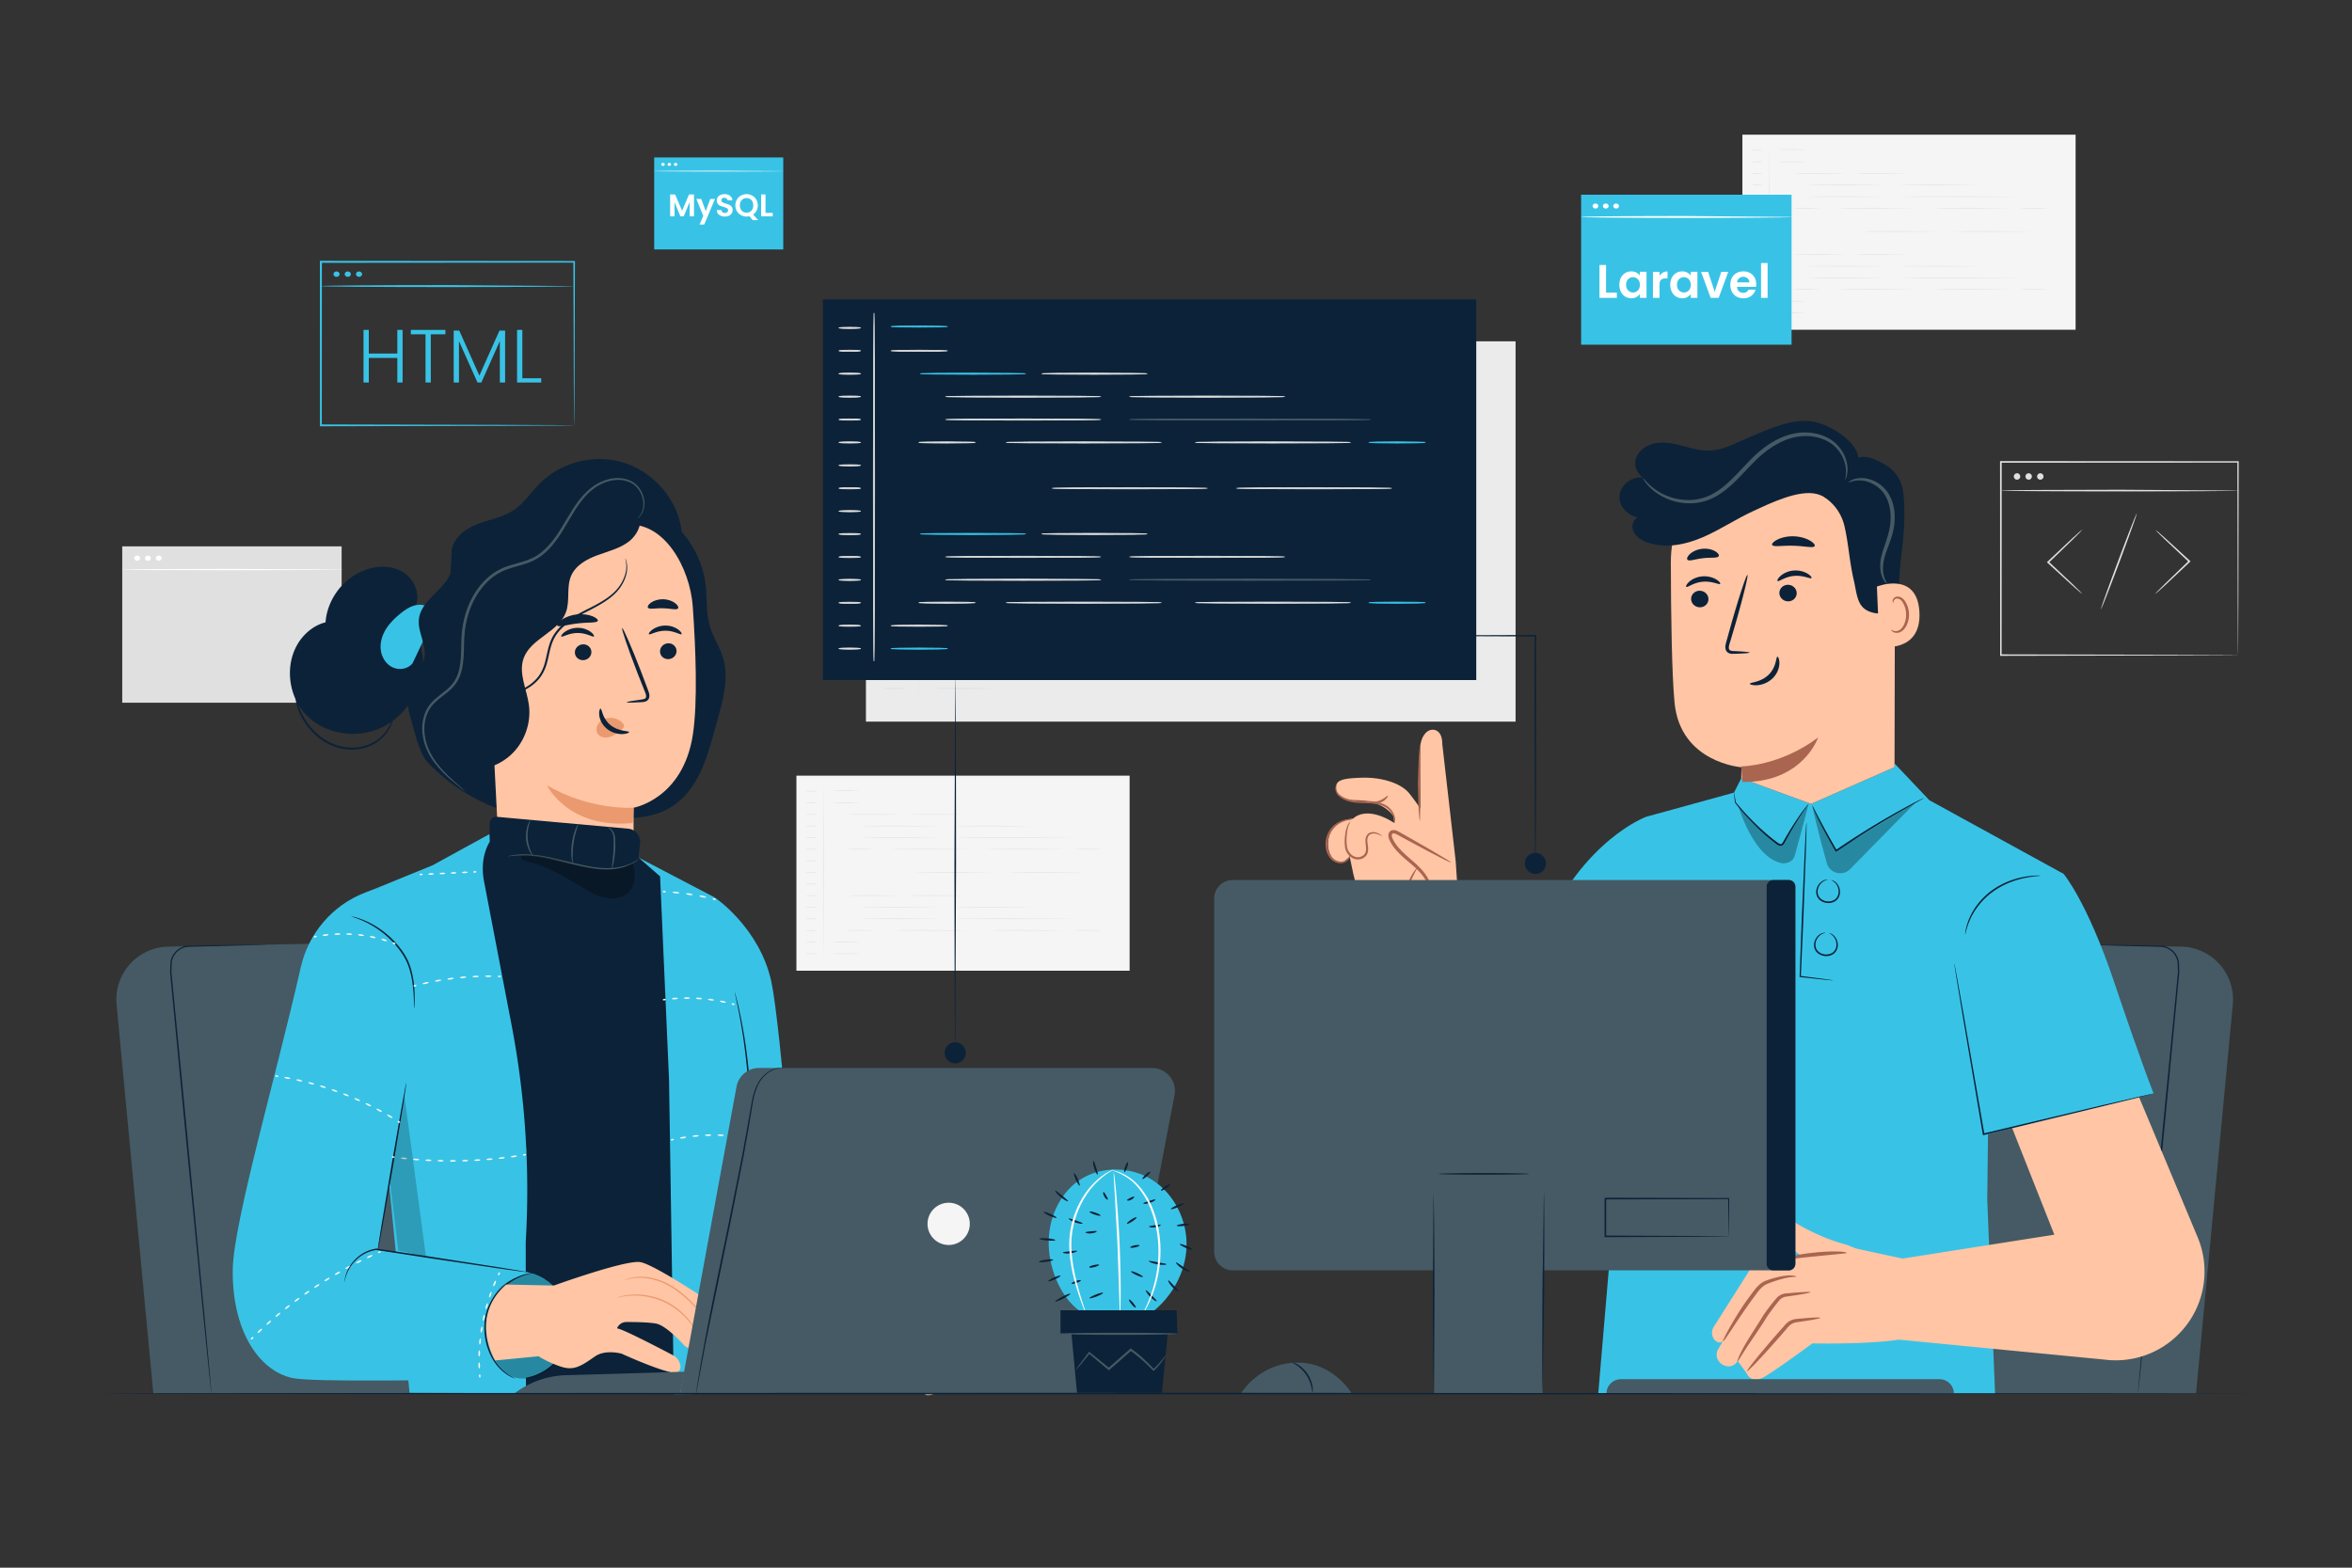 <svg xmlns="http://www.w3.org/2000/svg" width="750" height="500" fill="none" xmlns:v="https://vecta.io/nano"><rect width="100%" height="100%" fill="#333333" stroke="none"/><style><![CDATA[.B{fill:#0c2238}.C{fill:#455a64}.D{fill:#38c3e6}.E{fill:#e0e0e0}.F{fill:#ffc5a4}.G{fill:#fff}.H{fill:#000}.I{opacity:.3}.J{fill:#aa6550}.K{fill:#eb996e}.L{fill:#f5f5f5}]]></style><path d="M482.576 109.57h-205.74v119.879h205.74V109.57z" class="G"/><path d="M483.284 230.157H276.127V108.86H483.284V230.157Z" fill="#ebebeb"/><g class="E"><path d="M292.926 223.415c-.109 0-.197-24.514-.197-54.747l.197-54.752c.109 0 .197 24.509.197 54.752l-.197 54.747z"/><use href="#B"/><use href="#B" y="7.215"/><use href="#B" y="14.43"/><use href="#C"/><use href="#C" y="7.215"/><use href="#B" y="36.076"/><use href="#B" y="43.291"/><use href="#B" y="50.506"/><use href="#B" y="57.721"/><use href="#B" y="64.936"/><use href="#C" y="50.506"/><use href="#B" y="79.367"/><use href="#B" y="86.582"/><use href="#B" y="93.797"/><use href="#B" y="101.012"/><use href="#D"/><use href="#D" y="101.438"/><use href="#E"/><use href="#E" x="38.256"/><use href="#F"/><use href="#F" y="7.215"/><path d="M397.83 169.041c0 .109-10.916.197-24.378.197s-24.38-.088-24.38-.197 10.913-.197 24.38-.197l24.378.197z"/><use href="#F" x="19.079" y="14.431"/><use href="#G"/><use href="#G" x="-20.721" y="-14.431"/><use href="#G" x="12.959" y="14.43"/><use href="#H"/><use href="#D" y="7.641"/><use href="#D" y="94.223"/><use href="#D" x="8.76" y="36.502"/><use href="#D" x="150.482" y="36.502"/><use href="#E" y="50.464"/><use href="#E" x="38.256" y="50.464"/><use href="#F" y="50.464"/><use href="#F" y="57.679"/><use href="#F" x="19.079" y="64.894"/><use href="#G" y="50.463"/><use href="#G" x="-20.721" y="36.033"/><use href="#H" y="50.464"/><use href="#D" x="8.76" y="86.965"/><use href="#D" x="150.482" y="86.965"/><path d="M108.937 174.258H38.978v49.869h69.959v-49.869z"/></g><g class="G"><path d="M109.484 181.658c0 .122-15.792.22-35.267.22-19.482 0-35.271-.099-35.271-.22s15.789-.22 35.271-.22l35.267.22z"/><use href="#I"/><use href="#I" x="3.433"/><use href="#I" x="6.867"/><path d="M359.846 247.75H254.322v61.486h105.524V247.75z"/></g><path d="M360.21 309.6H253.958V247.387H360.21V309.6Z" class="L"/><g class="E"><use href="#J"/><use href="#K"/><use href="#L"/><use href="#L" y="3.701"/><use href="#L" y="7.402"/><use href="#L" y="11.102"/><use href="#L" y="14.803"/><use href="#K" y="22.204"/><use href="#L" y="22.204"/><use href="#L" y="25.905"/><use href="#L" y="29.606"/><use href="#L" y="33.306"/><use href="#L" y="37.007"/><use href="#L" y="40.708"/><use href="#L" y="44.408"/><use href="#L" y="48.109"/><use href="#M"/><use href="#M" y="52.028"/><use href="#N"/><use href="#N" x="19.622"/><use href="#O"/><use href="#O" y="3.7"/><use href="#O" x="17.214" y="14.802"/><use href="#O" x="9.786" y="7.401"/><use href="#P"/><use href="#Q"/><use href="#O" x="46.993" y="14.802"/><use href="#R"/><use href="#M" y="3.919"/><use href="#M" y="48.327"/><use href="#M" x="4.493" y="18.722"/><use href="#M" x="77.182" y="18.722"/><use href="#N" y="25.883"/><use href="#N" x="19.622" y="25.883"/><use href="#O" y="25.882"/><use href="#O" y="29.583"/><use href="#O" x="9.786" y="33.284"/><use href="#P" y="25.883"/><use href="#Q" y="25.882"/><use href="#R" y="25.883"/><use href="#M" x="4.493" y="44.605"/><use href="#M" x="77.182" y="44.605"/></g><path d="M661.501 43.319H555.977v61.486h105.524V43.319z" class="G"/><path d="M661.863 105.169H555.612V42.955h106.251v62.214z" class="L"/><g class="E"><use href="#J" x="301.654" y="-204.431"/><use href="#S"/><use href="#T"/><use href="#T" y="3.701"/><use href="#S" y="11.102"/><use href="#T" y="11.102"/><use href="#T" y="14.803"/><use href="#S" y="22.204"/><use href="#T" y="22.204"/><use href="#T" y="25.905"/><use href="#T" y="29.606"/><use href="#T" y="33.306"/><use href="#T" y="37.007"/><use href="#S" y="44.408"/><use href="#T" y="44.408"/><use href="#T" y="48.109"/><use href="#M" x="301.653" y="-204.431"/><use href="#M" x="301.653" y="-152.403"/><use href="#N" x="301.655" y="-204.431"/><use href="#N" x="321.277" y="-204.431"/><use href="#U"/><use href="#U" y="3.701"/><use href="#O" x="318.868" y="-189.629"/><use href="#Q" x="281.723" y="-197.03"/><use href="#V"/><use href="#Q" x="301.654" y="-204.432"/><use href="#V" x="6.648" y="7.401"/><use href="#R" x="301.654" y="-204.431"/><use href="#M" x="301.653" y="-200.512"/><use href="#M" x="301.653" y="-156.104"/><use href="#W"/><use href="#W" x="72.69"/><use href="#N" x="301.655" y="-178.548"/><use href="#N" x="321.277" y="-178.548"/><use href="#U" y="25.883"/><use href="#U" y="29.584"/><use href="#Q" x="281.723" y="-171.147"/><use href="#V" y="25.883"/><use href="#Q" x="301.654" y="-178.549"/><use href="#R" x="301.654" y="-178.548"/><use href="#W" y="25.883"/><use href="#W" x="72.69" y="25.883"/><path d="M687.239 189.431c-.025-.027.254-.34.78-.886l2.263-2.274 7.602-7.357.068-.065.003.385-7.654-7.214-2.276-2.228-.786-.869a10.38 10.38 0 0 0 .924.719l2.39 2.105 7.759 7.1.206.191-.203.194-.068.065-7.708 7.245-2.378 2.152-.922.737zm-23.248-20.508c.025.026-.254.34-.78.886l-2.263 2.274-7.602 7.357-.068.065-.003-.384 7.654 7.214 2.276 2.228.786.869s-.352-.231-.924-.719l-2.389-2.105-7.759-7.1-.206-.191.203-.194.068-.065 7.708-7.245 2.378-2.152.921-.738zm5.967 25.339c-.136-.051 2.305-6.911 5.45-15.319s5.806-15.186 5.942-15.135-2.304 6.909-5.45 15.32-5.806 15.185-5.942 15.134zm43.698 14.677l-.023-1.147-.026-3.3-.055-12.497-.114-44.674.219.22-75.615.044h-.008l.263-.264-.028 61.618-.234-.236 54.606.118 15.479.062 4.107.028 1.062.013a9.1 9.1 0 0 1 .367.015s-.11.009-.341.013l-1.036.014-4.063.028-15.424.062-54.758.118h-.235v-.236l-.028-61.618v-.264h.263.008l75.615.044h.219l-.001.22-.112 44.812-.057 12.448-.026 3.258-.024 1.101z"/><path d="M714.25 156.463c0 .146-17.07.264-38.122.264-21.06 0-38.126-.118-38.126-.264s17.066-.264 38.126-.264l38.122.264z"/><use href="#X"/><use href="#X" x="3.711"/><use href="#X" x="7.422"/></g><path d="M700.27 444.39l11.719-124.02a16.87 16.87 0 0 0-16.451-18.449l-130.437-2.631a16.87 16.87 0 0 0-17.152 15.507l-9.992 129.539 162.313.054z" class="C"/><path d="M681.766 444.384c-.009-.001-.004-.151.016-.442l.099-1.293.43-4.966 1.677-18.254 5.731-60.206 4.778-49.048-.001.017-.048-2.027c-.009-.675-.029-1.319-.193-1.931-.317-1.229-1.054-2.3-1.999-3.046s-2.107-1.158-3.248-1.209l-3.425-.087-11.429-.281-7.31-.205-1.917-.07-.656-.046s.223-.017.656-.019l1.918.007 7.312.09 11.432.18 3.434.065c1.213.046 2.452.479 3.47 1.269 1.013.791 1.809 1.932 2.155 3.249.18.66.203 1.353.215 2.019l.059 2.048v.006l-.002.012-4.683 49.057-5.883 60.191-1.841 18.238-.528 4.957-.149 1.288-.07.437z" class="B"/><g class="F"><path d="M524.937 348.769c-1.746.048-13.96 22.143-22.923 38.798a31.94 31.94 0 0 1-30.366 16.716c-14.934-1.048-27.138-12.323-29.362-27.127l-7.525-86.166 30.161-7.463 12.313 67.471 7.562-21.444 40.14 19.215z"/><path d="M465.194 289.781l-1.007-15.126-4.263-37.249c.006-3.828-1.838-4.751-3.249-4.657-2.199.146-3.757 2.854-3.863 6.139-.037 1.135.104 19.069.104 19.069s-.819-1.484-3.472-4.841-8.88-5.275-15.271-5.071-8.163.827-8.199 3.313c-.015.998.546 1.801 1.254 2.413 1.155 1.001 2.686 1.481 4.214 1.454 10.24-.187 12.996 5.285 12.996 5.285l.132 1.979s-6.224-4.445-11.179-2.569a6 6 0 0 0-1.977 1.22c-2.72.027-5.391 1.513-6.806 3.84-1.473 2.422-1.527 5.64-.137 8.109.664 1.18 1.891 2.277 3.218 2.009.7-.141 1.268-.636 1.811-1.1.286-.243.588-.485.912-.674l1.145 5.492s3.232 12.2 4.037 17.668"/><path d="M462.248 288.547c-1.879.514-3.807-.862-4.821-2.526s-1.435-3.622-2.327-5.355c-2.667-5.181-9.118-7.654-11.535-12.956-.337-.739-.52-1.757.13-2.243.603-.45 1.453-.094 2.111.271l16.886 9.349"/></g><g class="J"><path d="M462.692 275.087c.037-.066-.578-.49-1.722-1.198l-4.895-2.91-7.328-4.192-2.126-1.198c-.703-.328-1.475-1.069-2.783-.791-.646.17-1.094.868-1.112 1.448-.048.582.092 1.084.28 1.554.405.871.869 1.689 1.456 2.445 2.338 3.038 5.354 4.947 7.535 7.164 1.108 1.091 2.036 2.234 2.675 3.431s1.042 2.452 1.533 3.572c.882 2.306 2.55 3.838 3.918 4.212 1.393.417 2.165-.053 2.124-.078-.01-.111-.779.172-1.975-.324-1.202-.482-2.581-1.863-3.347-4.105-.43-1.097-.786-2.378-1.443-3.699s-1.631-2.568-2.764-3.724c-2.24-2.339-5.225-4.293-7.376-7.111-.541-.692-.971-1.461-1.325-2.204-.321-.734-.278-1.48.147-1.554.451-.153 1.227.276 1.947.683l2.143 1.166 7.442 3.985 5.064 2.604c1.21.594 1.895.891 1.932.824zm-17.882-12.505c-.142.031.1-1.554-1.175-3.451-.628-.926-1.707-1.781-3.119-2.262-1.408-.501-3.076-.661-4.844-.699-1.771-.046-3.509-.071-5.062-.443-1.542-.372-2.878-1.009-3.764-1.88-.914-.87-1.118-1.992-1.011-2.651.101-.677.314-.995.339-.984.067.019-.053.371-.063 1-.01.621.234 1.54 1.08 2.269.825.731 2.101 1.292 3.562 1.607 1.47.317 3.152.326 4.94.371 1.787.039 3.547.221 5.048.795 1.509.548 2.688 1.553 3.313 2.6.644 1.042.831 2.035.866 2.698.03.673-.07 1.035-.11 1.03zm8.063-24.96c.101.008.085 1.369.052 3.566l-.094 8.581.035 8.583-.076 3.565c-.094.007-.279-1.347-.426-3.546l-.243-8.604.302-8.601c.162-2.199.356-3.551.45-3.544zm-12.109 29.001c-.026.048-.389-.128-1.041-.404-.626-.251-1.689-.655-2.755-.132-.517.25-.858.791-.928 1.489-.09.69.055 1.463.168 2.318.111.834.176 1.893-.426 2.806-.598.879-1.649 1.393-2.731 1.418-1.11.028-2.116-.509-2.806-1.215-.693-.72-1.16-1.571-1.324-2.494-.255-1.754-.114-3.295.072-4.588.208-1.288.546-2.308.911-2.951s.709-.898.73-.872c.048.043-.207.348-.481.993s-.523 1.642-.662 2.897c-.12 1.247-.197 2.795.074 4.401.295 1.481 1.687 3.146 3.47 3.119.872-.016 1.721-.443 2.171-1.097s.448-1.523.352-2.342c-.088-.824-.232-1.663-.101-2.478.089-.807.611-1.586 1.291-1.857 1.364-.567 2.492.016 3.095.335.634.363.941.615.921.654z"/><path d="M430.539 272.359c.034-.006.132.375-.099 1.012-.226.612-.867 1.498-2.081 1.84-1.188.333-2.79-.046-3.925-1.213-1.14-1.155-1.748-2.91-1.751-4.719-.001-1.818.606-3.521 1.533-4.786.923-1.282 2.131-2.097 3.199-2.565 1.078-.472 2.03-.609 2.675-.632s1.003.058 1.001.099c.017.138-1.464-.004-3.462.987-.978.497-2.064 1.297-2.879 2.489a7.8 7.8 0 0 0-1.357 4.407c.001 1.653.546 3.244 1.512 4.265.953 1.03 2.32 1.405 3.338 1.179 1.032-.225 1.673-.946 1.946-1.466.282-.537.288-.902.35-.897zm12.344 11.986c-.005-.065.64-.195 1.712.024a6.73 6.73 0 0 1 3.732 2.259l-.602.175c.078-.752.207-1.563.397-2.39 1.04-4.616 3.58-7.62 3.697-7.482.188.11-2.009 3.197-3.004 7.641l-.413 2.308-.105.802-.498-.627c-1.021-1.286-2.352-1.964-3.314-2.275-.974-.316-1.605-.341-1.602-.435zm-.333-30.515c.169.084-.523 1.369-2.099 2.043-1.57.689-2.981.314-2.926.134.021-.206 1.281-.178 2.643-.785 1.375-.579 2.217-1.517 2.382-1.392z"/></g><path d="M633.93 361.761l52.818-12.992s-3.356-8.15-12.667-35.782c-8.603-25.532-16.046-34.273-16.046-34.273l-42.813-23.495-11.096-11.718-.003 1.179-10.304 4.535-16.323 7.183-15.681-5.757-6.57-2.412-2.315 4.573-27.993 7.699s-19.96 7.257-32.817 36.609c-15.841 36.166-16.969 42.465-16.969 42.465l41.368 24.03-6.866 80.785 126.533.08-2.497-61.903.241-20.806z" class="D"/><path d="M626.655 298.056c-.029-.004-.004-.47.14-1.301s.444-2.022 1.002-3.428c1.089-2.806 3.456-6.449 7.199-9.211s7.854-4.025 10.812-4.51c1.488-.249 2.706-.341 3.547-.358s1.306.011 1.306.043c.006.1-1.861.095-4.786.677-2.905.572-6.912 1.869-10.569 4.567s-6.013 6.215-7.169 8.935c-1.187 2.733-1.373 4.611-1.482 4.586zm60.093 50.713c.002.009-.09.04-.273.093l-.812.221-3.135.802-11.553 2.853-38.161 9.222-.228.055-.271.065-.046-.274-6.533-38.56-1.92-11.686-.496-3.181-.116-.829-.022-.286s.034.092.074.277l.167.821.592 3.164 2.083 11.659 6.685 38.534-.317-.209.228-.055 38.196-9.074 11.591-2.692 3.158-.706.824-.171.285-.043zM552.93 252.801c.026-.004.091.277.189.805l.391 2.293-.029-.068c2.18 2.662 6.195 7.221 11.541 11.544l1.562 1.237c.492.401 1.059.771 1.472.555.41-.21.65-.888.965-1.399l.899-1.561c1.192-2.019 2.331-3.796 3.325-5.264s1.85-2.62 2.469-3.395c.311-.387.558-.682.736-.873s.274-.289.288-.278c.032.026-.296.464-.862 1.273s-1.374 1.988-2.324 3.476-2.054 3.279-3.217 5.302l-.879 1.561-.444.817c-.159.278-.356.604-.729.798s-.829.121-1.148-.034c-.332-.151-.609-.367-.866-.567l-1.574-1.244c-5.385-4.355-9.36-9.014-11.434-11.773l-.025-.034-.004-.034-.26-2.312c-.052-.534-.067-.821-.042-.825zm60.57 1.706c.008.016-.134.112-.414.279l-1.235.711-4.552 2.587c-3.837 2.194-9.097 5.297-14.778 8.929l-6.879 4.518-.22.148-.129-.227c-2.356-4.11-4.277-7.68-5.554-10.253-.635-1.288-1.115-2.323-1.412-3.046s-.426-1.126-.403-1.135c.03-.012.207.37.55 1.068s.862 1.71 1.534 2.974c1.349 2.526 3.326 6.061 5.708 10.145l-.349-.079c2.102-1.44 4.426-2.985 6.877-4.552 5.691-3.638 10.989-6.698 14.878-8.812a168.51 168.51 0 0 1 4.636-2.444l1.281-.626c.293-.136.453-.201.461-.185zm-28.886 58.186c-.002.02-.259.009-.744-.03l-2.114-.197-7.726-.827-.182-.019.007-.186.717-19.252.931-21.125.342-6.399.119-1.739.077-.605s.027.21.028.609l-.022 1.743-.176 6.406-.778 21.131-.841 19.247-.175-.205 7.706 1 2.102.302.729.146zm-.662-31.979c.005-.017.08-.009.222.025.146.024.347.101.598.227.497.252 1.139.819 1.572 1.74.406.902.625 2.224-.014 3.475a3.27 3.27 0 0 1-1.544 1.464c-.679.315-1.463.432-2.242.352-.778-.095-1.516-.384-2.108-.842-.6-.451-1.005-1.108-1.179-1.772-.344-1.362.164-2.602.762-3.391.627-.8 1.38-1.21 1.92-1.345.273-.066.486-.097.634-.087.146-.001.221.008.222.026.005.054-.301.062-.792.254-.489.184-1.148.611-1.687 1.37-.515.75-.919 1.89-.596 3.047.29 1.165 1.498 2.074 2.882 2.224 1.383.162 2.763-.454 3.305-1.526.572-1.055.433-2.257.098-3.103-.356-.861-.904-1.424-1.339-1.712-.435-.299-.731-.375-.714-.426zm-.692 16.92c.005-.017.08-.009.222.024.146.024.347.101.598.227.497.252 1.14.82 1.573 1.74.406.902.624 2.224-.015 3.475-.317.609-.858 1.159-1.544 1.465-.679.315-1.462.432-2.241.352-.778-.095-1.517-.384-2.109-.842-.6-.451-1.005-1.108-1.179-1.772-.344-1.362.165-2.602.762-3.391.627-.8 1.38-1.21 1.92-1.345.273-.066.487-.097.635-.087.146-.001.22.008.221.026.005.054-.301.062-.792.254-.489.184-1.148.611-1.687 1.37-.515.75-.919 1.89-.596 3.047.29 1.165 1.498 2.074 2.882 2.224 1.382.162 2.763-.454 3.305-1.526.572-1.055.434-2.257.099-3.102-.356-.861-.904-1.424-1.34-1.712-.434-.299-.73-.375-.714-.427z" class="B"/><g class="I H"><path d="M577.912 256.674c-.188.377 2.577 11.413 4.609 18.614.927 3.282 5.052 4.333 7.442 1.901l20.89-21.269-25.351 15.41-7.59-14.656z"/></g><g class="I H"><path d="M554.316 257.089s4.854 16.872 14.212 18.286c0 0 2.983.101 3.733-2.336s4.475-16.641 4.475-16.641l-8.655 13.036c-5.541-3.115-10.147-7.211-13.765-12.345z"/></g><path d="M604.124 244.68l.142-66.83c.069-20.125-16.485-36.339-36.605-35.851l-.549.046c-19.446 1.611-34.376 17.896-34.321 37.408.048 17.072.321 35.585 1.182 44.629 1.83 19.225 21.327 20.625 21.327 20.625l-.055 3.522 22.251 8.169 26.628-11.718z" class="F"/><path d="M555.246 244.432s12.245-.018 24.5-9.207c0 0-4.784 14.341-24.131 14.197l-.369-4.99z" class="J"/><path d="M539.27 191.133c.069 1.455 1.358 2.597 2.88 2.554s2.697-1.257 2.628-2.713-1.358-2.599-2.877-2.555-2.699 1.258-2.631 2.714zm-1.565-3.973c.37.33 2.325-1.383 5.283-1.62 2.951-.279 5.248 1.063 5.538.674.144-.173-.256-.791-1.258-1.401-.987-.608-2.629-1.143-4.471-.983s-3.335.969-4.168 1.737c-.851.773-1.106 1.447-.924 1.593zm29.705 2.073c.069 1.456 1.358 2.597 2.88 2.553s2.697-1.257 2.628-2.712-1.358-2.599-2.877-2.555-2.7 1.259-2.631 2.714zm-.589-3.927c.371.33 2.328-1.383 5.284-1.62 2.951-.279 5.248 1.063 5.539.674.144-.173-.253-.791-1.259-1.401-.987-.609-2.628-1.143-4.47-.983s-3.335.969-4.169 1.737c-.849.773-1.105 1.446-.925 1.593zm-8.918 22.821c0-.169-1.865-.335-4.875-.469-.762-.015-1.489-.106-1.659-.611-.223-.531.026-1.371.319-2.28l1.757-5.935c2.424-8.444 4.111-15.362 3.771-15.457s-2.582 6.673-5.006 15.117l-1.661 5.962c-.214.882-.626 1.896-.146 2.996.25.548.838.911 1.333 1.001.496.108.922.081 1.297.072 3.012-.087 4.872-.227 4.87-.396zm8.873 1.325c-.483.012-.224 3.222-2.783 5.728-2.554 2.513-6.005 2.436-5.993 2.887-.028.205.814.56 2.261.48a8.02 8.02 0 0 0 5.018-2.228c1.56-1.536 2.127-3.46 2.127-4.786.012-1.352-.412-2.117-.63-2.081zm-1.678-35.673c.358.78 3.28.154 6.784.286 3.507.06 6.39.845 6.79.085.177-.362-.374-1.078-1.57-1.763-1.185-.684-3.036-1.275-5.138-1.335s-3.982.434-5.203 1.052c-1.231.619-1.82 1.304-1.663 1.675zm-27.016 4.732c.576.629 2.555-.237 5.003-.473 2.439-.321 4.562.077 4.981-.665.181-.358-.201-1.004-1.16-1.565-.945-.56-2.483-.954-4.162-.764s-3.087.922-3.883 1.681c-.808.762-1.035 1.477-.779 1.786zm43.543-20.034l.112.074c3.264 2.166 5.58 5.501 6.438 9.324l.086.384c1.207 5.427 1.533 11.022 2.793 16.437s1.027 9.553 6.451 10.773c3.421.77 6.332-1.134 7.552-3.068.472-.748.482-1.688.477-2.572-.071-13.339 2.611-18.519 1.439-32.377-.319-3.772-2.387-7.165-5.636-9.109-3.074-1.839-6.796-3.702-9.893-1.91-3.107 1.798-6.777 8.177-9.065 10.942" class="B"/><path d="M598.499 187.095c.316-.169 12.9-5.006 13.568 8.186s-12.714 11.142-12.756 10.765-.812-18.951-.812-18.951z" class="F"/><path d="M603.088 200.844c.056-.045.238.149.636.308.387.154 1.045.241 1.719-.052 1.368-.582 2.429-2.854 2.373-5.235-.027-1.202-.337-2.333-.81-3.258-.452-.945-1.11-1.587-1.818-1.676a1.17 1.17 0 0 0-1.324.699c-.158.378-.061.637-.13.663-.035.035-.295-.206-.216-.757.041-.265.18-.584.477-.853.304-.274.763-.428 1.254-.4 1.021.019 1.984.908 2.504 1.924.576 1.017.953 2.286.983 3.637.05 2.662-1.185 5.219-3.064 5.867-.915.289-1.704.049-2.12-.243-.424-.306-.508-.598-.464-.624z" class="J"/><path d="M592.057 148.433c2.803-5.531-6.698-12.355-13.361-13.865s-14.955 2.363-21.24 5.042c-3.966 1.69-7.873 3.913-12.18 4.091-2.888.119-5.721-.7-8.516-1.435s-5.697-1.399-8.555-.965-5.691 2.208-6.561 4.964.995 6.28 3.881 6.441c-3.807-1.7-8.857 1.366-9.108 5.527s4.391 7.812 8.376 6.589c-1.989-1.263-4.663 1.317-4.239 3.634s2.683 3.842 4.911 4.608c5.686 1.956 12.02.657 17.541-1.725s10.541-5.795 16.001-8.313 14.586-6.982 20.402-5.457c4.282 1.123 7.593 5.895 9.851 4.594 2.183-1.257 3.425-3.755 3.674-6.261s-.314-5.014-.877-7.469z" class="B"/><path d="M523.908 152.475c.104-.075.758.917 2.299 2.336 1.54 1.392 4.09 3.179 7.7 4.101 3.547.918 8.263.919 12.505-1.546 4.31-2.373 7.806-6.703 11.901-10.848 4.081-4.176 9.039-7.428 14.2-8.327 5.129-.92 10.062.58 12.942 3.316 2.901 2.763 3.711 6.119 3.689 8.258-.006 1.094-.214 1.921-.367 2.466-.195.536-.322.804-.364.789-.125-.031.335-1.159.223-3.239-.127-2.025-1.048-5.13-3.801-7.59-2.721-2.43-7.321-3.738-12.106-2.816-4.81.904-9.509 3.99-13.495 8.068-4.018 4.053-7.625 8.499-12.242 10.977-4.589 2.583-9.651 2.467-13.329 1.384-3.761-1.087-6.334-3.079-7.812-4.627-.735-.79-1.254-1.448-1.541-1.937-.301-.48-.44-.74-.402-.765zm77.894 33.769c-.044.048-.597-.315-1.18-1.318-.587-.987-1.12-2.649-1.051-4.715-.059-4.263 3.312-9.122 3.304-15.019.052-2.916-.689-5.695-2.106-7.733-1.406-2.033-3.448-3.263-5.239-3.819-1.813-.584-3.402-.458-4.442-.234-1.043.256-1.591.549-1.649.448-.036-.051.428-.504 1.502-.935 1.066-.397 2.81-.69 4.836-.168a10.65 10.65 0 0 1 5.974 4.014c1.648 2.246 2.486 5.312 2.429 8.443-.009 3.144-.913 6.061-1.851 8.503-.931 2.452-1.697 4.643-1.836 6.552-.376 3.913 1.497 5.902 1.309 5.981z" class="C"/><g class="F"><path d="M682.135 350.013l18.646 44.589a28.33 28.33 0 0 1-29.865 39.015l-65.432-6.35 1.208-25.857 48.386-7.624-13.418-33.926 40.475-9.847z"/><path d="M607.593 401.609l-15.094-3.263c-1.469-.303-2.756-1.123-4.208-1.499-7.084-1.836-15.754-6.405-17.723-8.331-3.422-3.346-5.937 1.811-2.527 6.038s6.005 5.685 6.005 5.685l-14.46 3.784c-.75.196-1.398.67-1.813 1.325l-11.163 17.615c-1.017 1.444-.914 3.489.414 4.653.65.57 1.454.823 2.365.177l-1.435 2.397c-2.375 3.966 3.444 7.86 6.052 4.044a5.22 5.22 0 0 0 .097-.145l2.79 3.786s1.326 3.687 5.604 1.313c3.534-1.962 15.42-10.718 15.42-10.718s33.548.764 35.225-4.186l-5.549-22.675z"/></g><path d="M554.004 434.233c.164.081 1.112-1.607 2.802-4.215 1.682-2.583 4.241-6.145 6.721-10.167 1.326-1.905 2.755-3.792 3.983-5.272.642-.642 1.438-.977 2.297-1.063l2.532-.368c3.094-.469 4.997-.843 4.978-1.011s-1.958-.097-5.077.153l-2.549.22a4.68 4.68 0 0 0-2.964 1.26c-1.466 1.651-2.802 3.386-4.208 5.391-2.53 4.099-4.909 7.634-6.452 10.411-1.525 2.762-2.202 4.595-2.063 4.661zm-4.616-6.441c.398.274 4.169-6.248 9.57-13.64 1.356-1.832 2.624-3.732 4.19-4.49 1.77-.775 3.492-1.322 4.921-1.711 1.438-.389 2.622-.604 3.44-.666s1.267.024 1.3-.071c.03-.062-.416-.322-1.296-.405-.874-.086-2.132.008-3.639.299-1.512.297-3.263.754-5.182 1.524-2.105.991-3.338 2.983-4.717 4.792-2.791 3.719-4.909 7.349-6.408 9.977-1.484 2.638-2.294 4.34-2.179 4.391zm31.063-7.488c-.02-.168-1.728-.122-4.474.088l-2.244.187c-.761.068-1.767.104-2.692.568-.957.411-1.7 1.249-2.309 1.965l-2.031 2.303c-5.544 6.34-9.823 11.652-9.561 11.864s4.944-4.727 10.458-11.034l2.003-2.311c.659-.791 1.2-1.435 1.936-1.777.71-.391 1.478-.452 2.313-.572l2.227-.335c2.72-.429 4.393-.778 4.374-.946zm8.377-20.675c.048-.5-4.634-.727-10.255-.124-5.648.526-10.138 1.802-10.029 2.174.083.278 4.548-.435 10.153-.959l7.159-.711c1.844-.199 2.928-.239 2.972-.38z" class="J"/><path d="M48.898 444.39l-11.72-124.02a16.87 16.87 0 0 1 16.451-18.449l130.437-2.631a16.87 16.87 0 0 1 17.152 15.507l9.992 129.539-162.312.054z" class="C"/><path d="M67.4 444.363c-.009.001-.032-.147-.069-.437l-.15-1.288-.527-4.956-1.842-18.236-5.882-60.184-4.683-49.047-.001-.012v-.006l.058-2.048c.012-.666.035-1.359.215-2.019.346-1.317 1.142-2.458 2.155-3.249 1.019-.79 2.257-1.223 3.47-1.269l3.434-.065 11.432-.18 7.312-.089 1.918-.008a10.31 10.31 0 0 1 .657.019l-.656.046-1.917.07-7.31.205-11.43.281-3.424.087c-1.14.051-2.298.464-3.249 1.209a5.75 5.75 0 0 0-1.999 3.047c-.164.613-.183 1.257-.192 1.931l-.049 2.026-.001-.017 4.778 49.038 5.73 60.198 1.677 18.252.43 4.965.099 1.293.016.443zm64.991-250.764c1.794-3.795-.12-8.657-3.635-10.95s-8.158-2.319-12.119-.932c-7.033 2.461-12.294 9.339-12.83 16.77-3.059.751-5.746 2.707-7.698 5.179-5.479 6.937-4.639 17.874 1.46 24.273s16.54 7.889 24.453 3.946 12.947-12.772 12.901-21.612" class="B"/><path d="M138.167 197.605c.478-1.51-.371-3.237-1.729-4.053s-3.088-.828-4.597-.345-2.833 1.411-4.07 2.401c-1.815 1.454-3.516 3.096-4.73 5.08s-1.915 4.342-1.622 6.649 1.674 4.526 3.778 5.517 4.886.535 6.342-1.278" class="D"/><g class="B"><path d="M143.99 176.589c-.144-4.329 3.846-7.693 7.869-9.298s8.501-2.224 12.083-4.658c3.172-2.156 5.295-5.506 7.976-8.249 6.576-6.728 16.879-9.553 25.967-7.118s16.599 10.031 18.932 19.145c1.576 6.16.553 13.455-4.289 17.575-5.62 4.782-13.988 3.764-21.223 2.318s-15.424-2.868-21.439 1.405c-3.628 2.577-5.695 6.751-7.902 10.615s-4.981 7.812-9.182 9.28-9.926-1.007-10.11-5.453"/><path d="M144.293 178.965c.493 3.627-2.118 6.888-4.721 9.463s-5.544 5.305-5.989 8.939c-.519 4.244 2.596 8.407 1.717 12.591-.558 2.656-2.612 4.709-3.853 7.124-1.742 3.389-1.814 7.48-.719 11.13s2.849 11.805 5.403 14.633c7.062 7.822 18.28 14.549 28.561 16.862s20.95 2.277 31.465 1.581c8.608-.569 18.512-.219 25.633-12.098 3.688-6.152 5.492-14.319 7.435-21.224 1.673-5.945 3.115-12.311 1.32-18.22-1.046-3.443-3.135-6.499-4.166-9.947-1.288-4.307-.847-8.921-1.379-13.386-1.15-9.664-7.192-18.619-15.724-23.302s-19.33-4.974-28.101-.756"/></g><path d="M220.914 193.493c-.863-12.353-9.154-27.46-21.459-26.074L161.07 177.4c-3.738.421-6.533 3.632-6.433 7.393l4.747 92.692-.266.059s8.879 26.11 34.254 18.004c5.032-1.607 7.307-7.13 8.28-12.803l.26.032.018-1.943c.808-6.547.093-12.732.093-12.732l.02-10.486s15.771-2.729 18.901-23.351c1.558-10.255.928-27.048-.03-40.772z" class="F"/><path d="M215.734 207.541c.059 1.395-1.074 2.595-2.529 2.683s-2.681-.968-2.74-2.363 1.074-2.596 2.526-2.684 2.684.97 2.743 2.364zm1.596-5.286c-.325.347-2.337-1.121-5.18-1.094-2.84-.014-4.916 1.463-5.227 1.117-.153-.153.177-.777 1.081-1.445.89-.664 2.411-1.315 4.182-1.32s3.265.64 4.126 1.301c.878.665 1.179 1.286 1.018 1.441zm-28.747 5.614c.059 1.395-1.074 2.595-2.529 2.683s-2.68-.968-2.739-2.363 1.074-2.596 2.527-2.684 2.682.969 2.741 2.364zm.806-4.892c-.326.347-2.34-1.12-5.181-1.094-2.84-.014-4.917 1.462-5.227 1.117-.152-.153.174-.777 1.081-1.445.89-.665 2.41-1.316 4.181-1.321s3.264.64 4.126 1.301c.877.665 1.179 1.286 1.02 1.442zm10.462 21.012c-.014-.161 1.751-.479 4.612-.865.725-.08 1.411-.229 1.53-.725.168-.526-.141-1.306-.499-2.148l-2.185-5.513c-3.035-7.85-5.237-14.307-4.92-14.426s3.035 6.146 6.07 13.996l2.094 5.547c.281.823.759 1.756.396 2.847-.192.544-.722.941-1.187 1.07-.464.145-.873.156-1.232.18-2.88.174-4.667.199-4.679.037z" class="B"/><path d="M202.043 257.617s-13.852.988-27.639-7.171c0 0 6.79 14.105 27.394 12.037l.245-4.866zm-3.349-26.768c-1.032-1.345-2.828-2.075-4.605-1.871-1.233.141-2.475.745-3.218 1.755s-.89 2.437-.202 3.39c.775 1.074 2.379 1.312 3.733.917s2.516-1.296 3.619-2.193c.305-.248.617-.507.806-.846s.228-.78-.011-1.058" class="K"/><g class="B"><path d="M191.497 226.013c.462-.03.489 3.056 3.145 5.228 2.651 2.18 5.939 1.81 5.965 2.242.045.194-.728.605-2.116.652-1.362.056-3.353-.368-4.979-1.697-1.62-1.332-2.326-3.119-2.439-4.385-.126-1.29.213-2.057.424-2.04zm-.863-28.023c-.275.775-3.116.428-6.448.853-3.342.358-6.024 1.352-6.472.662-.2-.33.264-1.061 1.347-1.816 1.073-.754 2.788-1.476 4.789-1.713s3.836.073 5.054.559c1.227.485 1.848 1.088 1.73 1.455zm25.594-3.955c-.496.649-2.459-.008-4.814-.023-2.354-.098-4.346.464-4.81-.209-.203-.327.107-.975.974-1.593.855-.615 2.287-1.122 3.906-1.085s3.024.616 3.848 1.272c.837.658 1.115 1.321.896 1.638z"/><path d="M146.997 245.24c5.67 1.116 11.833-.653 16.047-4.608s6.373-9.992 5.621-15.721c-.664-5.056-3.415-10.191-1.683-14.988 2.29-6.342 11.156-8.331 13.482-14.659 1.352-3.678.103-7.968 1.639-11.574 1.443-3.391 4.994-5.356 8.454-6.625s7.171-2.151 10.07-4.426 4.694-6.551 2.803-9.714c-15.359 1.912-30.489 5.662-44.964 11.144-3.356 1.271-6.881 2.796-8.854 5.794-2.089 3.172-1.969 7.257-1.775 11.049l2.845 55.479"/></g><path d="M148.322 252.317c-.01.012-.123-.06-.333-.212l-.92-.693-3.425-2.811c-1.442-1.274-3.18-2.893-4.867-5.075-1.67-2.164-3.314-4.987-3.891-8.462-.63-3.38-.198-7.641 2.607-10.852 1.382-1.574 3.159-2.755 4.781-4.114 1.649-1.331 3.017-3.021 3.72-5.124 1.504-4.207.803-9.066 1.369-14.039.629-4.948 2.372-10.061 5.775-14.221 1.699-2.058 3.741-3.841 6.086-5.021 2.332-1.244 4.862-1.764 7.197-2.466 2.359-.663 4.521-1.65 6.312-3.146 1.804-1.465 3.278-3.249 4.569-5.085 2.571-3.687 4.466-7.612 6.916-10.889 1.22-1.636 2.545-3.127 4.04-4.328s3.134-2.089 4.801-2.644c3.319-1.15 6.831-.79 9.153.87 2.294 1.727 3.142 4.229 3.278 6.151.105 1.98-.557 3.469-1.22 4.248-.324.403-.614.664-.836.808-.209.159-.318.232-.327.22s.083-.112.268-.29c.199-.165.46-.441.75-.847.593-.788 1.166-2.225 1.014-4.113-.178-1.834-1.06-4.203-3.219-5.764-2.181-1.502-5.498-1.814-8.654-.677-1.585.548-3.15 1.417-4.566 2.579s-2.697 2.623-3.876 4.231c-2.374 3.223-4.232 7.138-6.837 10.922-1.309 1.879-2.818 3.731-4.706 5.277-1.865 1.578-4.21 2.652-6.603 3.325-2.384.719-4.843 1.237-7.037 2.416-2.225 1.121-4.169 2.821-5.8 4.794-3.266 3.987-4.974 8.951-5.595 13.755-.577 4.807.141 9.74-1.464 14.215-.75 2.234-2.29 4.105-3.995 5.452-1.682 1.386-3.425 2.535-4.729 4.001-2.63 2.955-3.108 6.976-2.537 10.248.516 3.353 2.06 6.104 3.664 8.263 1.617 2.17 3.302 3.813 4.699 5.118 1.407 1.301 2.544 2.266 3.305 2.932s1.153 1.023 1.133 1.048z" class="C"/><g class="B"><path d="M98.032 214.052c-.012-.018-.187.076-.499.292a7.04 7.04 0 0 0-1.207 1.138c-.93 1.089-1.987 3.042-2.112 5.667-.137 2.611.765 5.702 2.548 8.608 1.759 2.912 4.445 5.749 7.991 7.552s7.532 2.174 10.874 1.378a13.76 13.76 0 0 0 4.471-1.907c1.267-.862 2.295-1.87 3.085-2.897 1.577-2.074 2.216-4.143 2.414-5.56.109-.712.12-1.274.105-1.651s-.038-.574-.062-.573c-.067-.001-.028.795-.302 2.178-.271 1.371-.962 3.349-2.53 5.311a13.23 13.23 0 0 1-3.017 2.724c-1.234.784-2.692 1.415-4.302 1.768-3.21.73-7.027.356-10.431-1.374-3.409-1.733-6.026-4.461-7.764-7.274-1.763-2.812-2.671-5.768-2.601-8.267.059-2.506 1.001-4.415 1.84-5.518.852-1.119 1.543-1.54 1.499-1.595zm51.652 5.507c-.008.022.228.132.687.321l2.049.717c1.797.537 4.49 1.241 7.9 1.153 3.355-.081 7.593-1.199 10.848-4.454 1.63-1.597 2.771-3.827 3.343-6.201.63-2.355.946-4.861 2.022-7.121 1.086-2.254 2.871-4.036 4.784-5.443 1.918-1.424 3.977-2.5 5.947-3.519 3.948-1.986 7.552-4.018 9.763-6.674 2.217-2.625 2.988-5.46 2.959-7.354.013-.958-.182-1.683-.302-2.163-.167-.472-.265-.712-.287-.704-.085.018.388.999.326 2.862-.052 1.834-.868 4.547-3.059 7.048-2.178 2.524-5.714 4.473-9.685 6.431-1.979 1.005-4.079 2.085-6.055 3.54-1.969 1.437-3.848 3.292-5.001 5.684-1.136 2.399-1.441 4.943-2.053 7.245-.556 2.325-1.606 4.39-3.147 5.933-3.078 3.128-7.149 4.276-10.422 4.412-3.327.148-6.005-.472-7.809-.928-1.812-.476-2.788-.841-2.808-.785zm62.863 60.724l-12.097-9.166-45.571-2.913-1.834 6.111 14.824 92.503-9.893 77.545h63.577l-9.006-164.08z"/><path d="M202.689 282.148l1.409-13.227c.248-2.329-1.46-4.41-3.792-4.621l-41.954-3.791a1.98 1.98 0 0 0-2.158 1.913l-.473 15.736 12.148 20.615 12.488 3.974h15.268l8.783-9.378-1.719-11.221z"/></g><path d="M161.914 273.112c.008.043.601-.062 1.678-.172 1.077-.104 2.643-.191 4.572-.077s4.214.43 6.717.967l8.115 1.966c2.885.7 5.675 1.272 8.26 1.471 2.581.208 4.944.022 6.848-.462 1.912-.467 3.35-1.193 4.273-1.776.46-.297.8-.552 1.021-.737s.328-.292.316-.306c-.028-.036-.502.337-1.442.868-.941.52-2.372 1.18-4.254 1.591-1.875.428-4.184.573-6.723.342-2.541-.222-5.302-.801-8.177-1.499l-8.14-1.929c-2.527-.515-4.843-.8-6.797-.864s-3.537.078-4.615.245l-1.233.242c-.278.067-.423.112-.419.13z" class="C"/><g class="I H"><path d="M201.687 275.19c1.123 3.088 1.155 6.913-1.124 9.28-1.858 1.93-4.84 2.412-7.467 1.888s-4.991-1.906-7.293-3.276c-5.775-3.437-11.643-6.996-18.205-8.453-.421-.094-.869-.191-1.178-.492s-.387-.882-.038-1.135c.154-.112.353-.137.543-.156 5.803-.582 11.385 1.716 17.074 2.993s12.22 2.61 17.429-.455"/></g><path d="M193.673 263.874c-.043.075.816.278 1.435 1.373.662 1.064.574 2.868.574 4.819-.108 3.915-.754 7.045-.601 7.076.067.015.314-.75.568-2.023s.497-3.054.556-5.036l-.057-2.805c-.091-.87-.338-1.664-.725-2.227-.379-.566-.839-.904-1.184-1.053s-.56-.153-.566-.124zm-11.085 11.501c.164-.016-.212-2.901.301-6.403.482-3.509 1.645-6.174 1.492-6.235-.059-.027-.427.605-.858 1.704s-.897 2.671-1.152 4.458-.243 3.429-.133 4.602.285 1.883.35 1.874zm-13.505-13.748c-.052-.028-.435.531-.8 1.557s-.657 2.528-.549 4.195c.114 1.667.602 3.123 1.1 4.086.497.969.951 1.472.999 1.438.153-.072-1.389-2.327-1.576-5.559-.243-3.226.987-5.665.826-5.717z" class="C"/><g class="D"><path d="M254.572 399.215s-5.652-72.503-8.606-86.103c-3.758-17.301-18.06-26.881-18.06-26.881l-5.846 134.101 11.416 16.938 13.815 5.309c3.175 1.22 6.681 1.275 9.893.154l13.283-4.634 1.127-25.306-11.221-3.252-5.801-10.326z"/><path d="M214.893 444.668l-1.555-100.444-2.849-64.715-6.833-5.963 24.249 12.686 5.722 18.805 5.1 54.506-9.6 63.901 6.612 21.026"/></g><path d="M234.425 396.399c.018.004.098-.267.234-.789l.573-2.287.819-3.639.938-4.852.927-5.918.803-6.829c.435-4.823.728-10.145.733-15.736-.026-5.593-.338-10.915-.792-15.737-.266-2.408-.496-4.698-.829-6.827-.28-2.136-.625-4.112-.949-5.915-.294-1.808-.665-3.423-.957-4.848-.285-1.426-.578-2.644-.832-3.636l-.581-2.284c-.139-.521-.22-.792-.237-.788s.029.284.135.813l.485 2.305c.223.998.487 2.22.744 3.649.264 1.428.609 3.045.879 4.853.3 1.802.623 3.777.883 5.91.313 2.126.526 4.412.779 6.814.426 4.811.723 10.117.749 15.693-.005 5.574-.282 10.879-.69 15.691-.244 2.402-.448 4.689-.753 6.816-.253 2.134-.568 4.11-.861 5.913-.263 1.809-.602 3.427-.861 4.856-.252 1.43-.511 2.654-.73 3.652l-.476 2.307c-.105.528-.151.808-.133.813z" class="B"/><g class="D"><path d="M116.367 284.704c-10.344 4.006-17.981 12.913-20.434 23.73-7.93 34.967-21.5 81.465-21.713 96.468-.271 19.113 8.086 32.196 18.995 34.608 6.236 1.379 48.683.686 71.73.196 8.516-.181 15.602-6.576 16.663-15.028 1.163-9.267-5.295-17.765-14.536-19.125l-46.697-6.875 8.672-48.453-8.582-67.109-4.098 1.588z"/><path d="M163.127 326.909l-8.772-45.766c-.844-4.402-.436-8.857 1.824-12.728l-.101-2.381-18.102 9.93-17.509 7.155-.419 53.224 10.55 107.88 37.115.141-.076-48.152a279.95 279.95 0 0 0-4.51-69.303z"/></g><path d="M129.556 345.331c-.018 0-.065.188-.136.538l-.305 1.551-1.048 5.724-3.294 18.912-3.156 18.939-.899 5.749-.218 1.568-.041.553s.067-.181.145-.535l.315-1.551 1.063-5.721 3.308-18.913 3.143-18.938.884-5.752.209-1.571.03-.553zm-17.52-53.07c-.01.038.506.212 1.432.53.919.339 2.244.847 3.799 1.644 3.097 1.575 7.138 4.436 10.276 8.756.796 1.066 1.467 2.182 2.02 3.29.512 1.135.93 2.27 1.215 3.386.606 2.223.867 4.3 1.02 6.041s.178 3.164.189 4.145 0 1.525.036 1.527.115-.538.167-1.523.079-2.413-.024-4.176-.33-3.865-.922-6.138c-.278-1.14-.695-2.308-1.217-3.48a21.68 21.68 0 0 0-2.061-3.381 28.46 28.46 0 0 0-10.534-8.779 26.41 26.41 0 0 0-3.901-1.506c-.952-.261-1.487-.368-1.495-.336z" class="B"/><g fill="#fafafa"><path d="M88.753 343.299c-.022.142-.261.224-.534.182s-.476-.19-.455-.333.26-.224.534-.182.477.191.455.333zm3.837.678c-.028.141-.478.175-1.005.077s-.934-.294-.91-.435.475-.176 1.006-.077.937.295.909.435zm3.807.829c-.034.14-.485.157-1.008.038s-.922-.33-.892-.47.481-.157 1.008-.038.925.33.892.47zm3.773.975c-.039.138-.49.138-1.008-.001s-.909-.365-.873-.504.487-.139 1.009.001.911.366.872.504zm3.733 1.119c-.044.137-.495.119-1.008-.04s-.895-.4-.853-.538.492-.12 1.008.04.897.402.853.538zm3.687 1.262c-.049.135-.5.1-1.005-.079s-.878-.434-.832-.57.496-.101 1.005.079.881.435.832.57zm3.636 1.401c-.055.133-.503.081-1.002-.117s-.861-.467-.81-.601.5-.082 1.002.117.864.468.81.601zm3.581 1.54c-.06.131-.506.061-.997-.155s-.843-.5-.786-.632.503-.063.996.155.846.501.787.632zm3.517 1.676c-.065.129-.508.042-.99-.193s-.823-.531-.761-.661.505-.043.99.194.825.531.761.66zm3.45 1.81c-.069.126-.509.022-.982-.232s-.802-.563-.735-.69.506-.024.982.232.805.564.735.69zm3.378 1.941c-.074.123-.509.003-.972-.269s-.779-.594-.708-.718.506-.004.972.269.782.595.708.718zm2.503 1.557c-.078.121-.329.099-.562-.048s-.359-.366-.283-.488.328-.1.562.048.361.367.283.488zm-1.736 11.015c-.018.143-.256.229-.53.193s-.481-.181-.462-.324.257-.229.53-.192.48.18.462.323zm3.878.445c-.014.143-.461.212-.998.154s-.959-.22-.943-.363.463-.212.998-.154.958.22.943.363zm3.889.337c-.01.143-.455.225-.993.182s-.965-.194-.952-.337.457-.225.994-.182.962.193.951.337zm3.897.228c-.006.144-.449.237-.988.21s-.97-.167-.961-.31.451-.237.988-.21.967.167.961.31zm3.902.121c-.002.144-.442.25-.982.237s-.974-.14-.969-.284.444-.25.982-.237.971.14.969.284zm3.903.013c.002.144-.435.262-.975.264s-.977-.113-.977-.257.437-.262.975-.264.975.113.977.257zm3.902-.095c.006.144-.428.274-.967.291s-.98-.086-.984-.23.43-.274.967-.291.979.087.984.23zm3.898-.202c.01.143-.42.285-.959.317s-.982-.059-.99-.203.422-.286.959-.317.981.059.99.203zm3.891-.311c.014.143-.412.297-.95.344s-.983-.032-.995-.175.414-.297.95-.344.982.032.995.175zm3.882-.418c.018.143-.403.308-.94.37s-.984-.005-.999-.148.405-.309.94-.37.981.006.999.148zm3.867-.525c.021.142-.395.32-.929.396s-.984.023-1.003-.12.397-.32.929-.396.982-.022 1.003.12zm2.912-.469c.025.142-.177.294-.45.34s-.513-.032-.536-.174.178-.294.45-.34.511.033.536.174zm47.128-4.844c.03.141-.163.304-.431.364s-.512-.004-.545-.144.16-.303.431-.364.514.003.545.144zm3.945-.715c.021.142-.404.33-.947.419s-1.006.047-1.032-.095.398-.329.947-.419 1.012-.048 1.032.095zm3.985-.452c.011.143-.425.302-.973.355s-1.006-.02-1.023-.163.419-.302.973-.355 1.012.019 1.023.163zm4.005-.184c.001.144-.444.274-.995.29s-1.003-.088-1.01-.232.438-.273.995-.29 1.009.088 1.01.232zm4.01.08c-.008.144-.461.243-1.012.223s-.995-.154-.992-.297.455-.244 1.012-.223 1.001.154.992.297zm3.995.35c-.018.143-.476.212-1.024.155s-.982-.22-.97-.363.47-.213 1.024-.155.987.221.97.363zm2.974.437c-.025.142-.265.22-.536.176s-.473-.196-.451-.338.262-.221.536-.176.475.196.451.338zm1.947 14.27c-.035.14-.282.191-.552.116s-.454-.248-.411-.386.29-.189.552-.116.446.247.411.386zm4.273.634c-.005.144-.498.213-1.101.155s-1.073-.221-1.051-.363.515-.212 1.101-.155 1.056.22 1.051.363zm4.312-.235c.024.142-.446.309-1.048.372s-1.096-.002-1.103-.146.463-.31 1.048-.372 1.08.004 1.103.146zm3.075-.721c.044.137-.139.311-.408.389s-.517.028-.553-.111.146-.314.408-.389.509-.026.553.111zm-39.069-58.092c.018.143-.188.288-.461.325s-.51-.049-.53-.191.185-.288.461-.325.512.049.53.191zm3.832-.346c.007.144-.414.291-.94.33s-.965-.047-.978-.19.408-.291.94-.33.97.046.978.19zm3.844-.08c-.003.144-.433.262-.961.264s-.959-.113-.963-.257.427-.262.961-.264.965.114.963.257zm3.841.187c-.012.143-.45.231-.977.197s-.949-.179-.942-.323.444-.232.977-.197.954.18.942.323zm3.82.451c-.022.142-.465.2-.988.129s-.934-.244-.918-.387.459-.201.988-.129.94.245.918.387zm3.778.715c-.032.14-.477.167-.994.06s-.915-.309-.889-.45.471-.168.994-.06.921.31.889.45zm2.831.718c-.039.138-.286.192-.551.12s-.45-.243-.414-.383.283-.193.551-.12.454.244.414.383zm-21.954-35.986c-.008.144-.238.249-.513.234s-.492-.142-.486-.286.236-.249.513-.234.495.142.486.286zm4.309.362c-.016.143-.509.212-1.101.155s-1.063-.22-1.051-.364.505-.212 1.101-.155 1.067.221 1.051.364zm4.282.586c-.023.142-.52.185-1.108.097s-1.049-.275-1.03-.418.515-.186 1.108-.097 1.054.276 1.03.418zm4.248.808c-.031.141-.528.158-1.111.039s-1.034-.33-1.007-.471.524-.159 1.111-.039 1.038.331 1.007.471zm3.076.73c-.036.139-.282.198-.548.131s-.456-.235-.422-.374.279-.198.548-.131.458.235.422.374zm-95.425 27.349c.036.139-.151.309-.417.379s-.512.014-.55-.124.149-.309.417-.379.514-.016.55.124zm3.919-.919c.029.141-.385.353-.926.473s-1.006.104-1.039-.035.381-.352.926-.473 1.01-.105 1.039.035zm3.956-.744c.023.142-.4.335-.945.432s-1.01.06-1.036-.081.396-.334.946-.432 1.011-.061 1.035.081zm3.984-.57c.017.143-.414.317-.964.39s-1.011.016-1.032-.127.411-.317.964-.39 1.015-.016 1.032.127zm4.006-.395c.011.143-.428.299-.98.347s-1.011-.029-1.025-.172.424-.298.98-.347 1.014.029 1.025.172zm4.019-.218c.004.144-.441.28-.994.304s-1.009-.073-1.017-.217.437-.28.994-.304 1.012.073 1.017.217zm4.025-.042c-.002.144-.453.26-1.006.26s-1.004-.117-1.006-.261.449-.26 1.007-.26 1.007.117 1.005.261zm3.014.085c-.007.144-.235.251-.51.241s-.494-.136-.49-.28.233-.251.51-.24.496.136.49.279zm-58.709-12.819c.026.142-.171.299-.44.352s-.511-.018-.541-.159.168-.298.441-.352.514.018.54.159zm3.74-.53c.014.143-.392.31-.906.372s-.948-.003-.969-.146.385-.309.906-.371.955.002.969.145z"/><path d="M108.525 297.877c.002.144-.416.276-.934.295s-.945-.081-.954-.225.409-.276.934-.295.952.082.954.225zm3.776.091c-.01.144-.438.241-.955.218s-.935-.159-.932-.302.431-.241.955-.218.942.158.932.302zm3.756.4c-.021.142-.456.205-.97.139s-.919-.234-.904-.377.449-.206.97-.139.926.235.904.377zm3.712.705c-.033.14-.471.167-.978.06s-.897-.309-.87-.45.464-.168.978-.06.903.31.87.45zm3.639 1.007c-.045.137-.483.127-.979-.021s-.868-.382-.83-.52.476-.129.979.021.875.384.83.52zm2.719.974c-.053.134-.304.163-.56.065s-.424-.287-.374-.422.3-.164.56-.065.427.289.374.422zm8.651-22.177c.007.144-.211.271-.487.284s-.505-.093-.512-.236.211-.271.487-.284.505.092.512.236z"/><use href="#Y"/><path d="M141.948 278.536c.007.144-.389.279-.884.303s-.902-.074-.909-.217.389-.279.884-.303.903.073.909.217zm3.586-.171c.007.144-.389.279-.884.303s-.902-.074-.909-.217.389-.279.884-.303.902.073.909.217z"/><use href="#Y" x="10.756" y="-0.512"/><path d="M151.91 278.061c.007.144-.211.271-.487.284s-.505-.093-.512-.236.211-.271.487-.284.505.093.512.236zM80.758 426.464c.101.103.023.343-.173.537s-.437.268-.539.166-.024-.342.173-.537.438-.269.539-.166zm2.796-2.664c.098.106-.138.487-.526.851s-.783.575-.882.471.136-.485.526-.851.784-.577.882-.471zm2.872-2.581c.094.109-.152.482-.55.835s-.799.552-.895.445.15-.481.55-.835.801-.554.895-.445zm2.947-2.498c.091.111-.166.478-.574.819s-.815.529-.908.419.164-.476.574-.819.817-.53.908-.419zm3.017-2.41c.088.114-.18.473-.598.802s-.83.505-.92.393.178-.471.598-.802.832-.507.92-.393zm3.086-2.323c.085.116-.193.467-.62.784s-.844.481-.931.366.191-.466.621-.784.846-.482.93-.366zm3.151-2.233c.081.119-.207.462-.643.766s-.858.456-.941.339.204-.46.643-.766.86-.457.941-.339zm3.214-2.141c.078.121-.22.456-.664.747s-.87.431-.95.312.218-.454.665-.747.872-.433.949-.312zm3.275-2.048c.074.123-.233.449-.686.728s-.882.406-.959.284.231-.448.686-.728.885-.407.959-.284zm3.332-1.953c.071.125-.246.442-.707.708s-.894.38-.967.257.243-.441.707-.708.897-.382.967-.257zm3.387-1.855c.067.127-.258.435-.727.687s-.904.354-.974.228.256-.434.727-.687.907-.355.974-.228zm3.44-1.757c.063.129-.271.427-.746.666s-.914.328-.98.2.269-.426.746-.666.917-.329.98-.2zm3.489-1.656c.06.131-.283.419-.765.644s-.923.301-.985.172.281-.418.765-.644.925-.302.985-.172zm2.678-1.187c.057.132-.102.328-.355.438s-.505.092-.563-.04.101-.328.355-.438.506-.092.563.04zm37.445 7.565c-.13-.061-.138-.314-.017-.564s.325-.4.453-.336.136.316.016.564-.322.397-.452.336zm-1.535 3.507c-.134-.053-.075-.494.13-.983s.479-.84.611-.782.073.498-.13.983-.478.835-.611.782zm-1.318 3.594c-.137-.045-.105-.488.07-.989s.427-.868.562-.818.104.493-.07.99-.425.862-.562.817zm-1.098 3.669c-.139-.037-.135-.481.01-.992s.374-.892.511-.85.133.486-.01.992-.372.887-.511.85zm-.875 3.728c-.141-.028-.163-.472-.05-.991s.319-.913.459-.88.162.477.05.991-.318.908-.459.88zm-.65 3.773c-.143-.02-.191-.461-.109-.986s.264-.93.406-.906.19.466.109.986-.263.926-.406.906zm-.422 3.806c-.143-.011-.219-.449-.168-.978s.208-.945.351-.928.218.454.168.978-.207.939-.351.928zm-.191 3.824c-.144-.003-.245-.435-.227-.966s.15-.955.294-.948.245.44.227.966-.15.95-.294.948zm.041 3.828c-.144.006-.271-.419-.285-.95s.092-.963.235-.964.271.424.285.95-.091.958-.235.964zm.189 2.908c-.143.013-.277-.201-.3-.478s.076-.509.219-.52.278.204.3.478-.075.507-.219.52zm105.574-29.519c-.064-.129.09-.329.343-.448s.505-.107.563.024-.096.332-.343.448-.499.105-.563-.024zm-3.404 1.972c-.081-.119.23-.451.695-.743s.901-.427.972-.302-.24.458-.696.743-.89.42-.971.302zm-3.102 2.421c-.097-.107.166-.479.588-.832s.834-.546.922-.432-.175.486-.588.831-.825.54-.922.433zm-2.743 2.822c-.11-.092.1-.497.469-.904s.752-.655.855-.554-.107.506-.469.904-.745.646-.855.554zm-2.329 3.171c-.122-.076.03-.506.34-.96s.654-.752.77-.666-.037.516-.34.96-.648.742-.77.666zm-1.861 3.466c-.132-.058-.042-.505.201-.998s.542-.837.668-.768.036.516-.201.998-.536.826-.668.768zm-1.36 3.692c-.138-.039-.111-.495.061-1.016s.421-.904.556-.853.107.506-.061 1.016-.417.893-.556.853zm-.844 3.843c-.142-.02-.177-.475-.078-1.015s.294-.953.434-.921.175.486.078 1.015-.291.942-.434.921zm-.312 3.922c-.144-.001-.241-.446-.216-.995s.161-.984.304-.971.24.458.216.995-.16.972-.304.971zm.127 2.962c-.143.014-.277-.2-.298-.478s.077-.511.221-.519.277.206.298.478-.078.505-.221.519zm-26.672-14.039c-.027.141-.27.21-.543.154s-.468-.216-.437-.356.274-.209.543-.154.464.215.437.356zm4.1.571c-.012.143-.485.208-1.058.143s-1.02-.232-1-.374.494-.206 1.058-.143 1.012.23 1 .374zm4.138.136c.004.144-.461.257-1.037.253s-1.039-.124-1.034-.267.47-.257 1.037-.253 1.03.124 1.034.267zm4.127-.297c.019.143-.431.304-1.005.361s-1.046-.014-1.056-.158.44-.305 1.005-.361 1.038.015 1.056.158zm3.032-.501c.029.141-.168.298-.442.35s-.515-.019-.541-.161.173-.298.442-.35.512.02.541.161z"/></g><path d="M168.129 405.747c-.003.018-.228.001-.653-.046l-1.859-.233-6.822-.952-22.477-3.335-16.346-2.52.063.001a11.53 11.53 0 0 0-5.672 2.503c-1.474 1.168-2.446 2.529-3.1 3.701-1.285 2.396-1.288 4.031-1.387 4.002-.012-.001-.009-.099.009-.287s.036-.47.106-.831a11.17 11.17 0 0 1 1.043-3.006c.635-1.216 1.602-2.633 3.098-3.86 1.463-1.247 3.47-2.303 5.844-2.664l.03-.005.034.005 16.358 2.446 22.454 3.486 6.797 1.116 1.844.329.636.15zm-3.759 33.972c-.007.017-.159-.034-.444-.146-.277-.128-.722-.252-1.224-.553-1.044-.521-2.457-1.514-3.853-3.083-1.407-1.559-2.673-3.777-3.508-6.423a20.76 20.76 0 0 1-.68-8.933c.498-3.19 1.921-6.016 3.677-8.159 1.753-2.162 3.789-3.694 5.648-4.655 1.859-.969 3.505-1.447 4.655-1.636.569-.129 1.028-.128 1.331-.168.305-.025.466-.03.467-.012.046.151-2.651.141-6.278 2.139-1.798.982-3.762 2.509-5.449 4.632-1.691 2.105-3.054 4.853-3.536 7.935a20.72 20.72 0 0 0 .624 8.718c.791 2.59 1.99 4.77 3.328 6.322 1.327 1.561 2.674 2.579 3.673 3.146l1.569.876z" class="B"/><g opacity=".2" class="H"><path d="M128.865 348.787l6.974 52.058-8.831-1.981-2.739-22.707 4.596-27.37z"/></g><g class="I H"><path d="M271.411 412.813c-3.681-.708-9.024-.802-12.683.016s-6.681 3.167-8.46 6.467c-1.656 3.072-2.141 6.575-1.439 9.994.603 2.933 1.226 5.964 3.373 8.051 3.158 3.069 6.275 4.055 10.36 3.336l7.905-2.577.944-25.287z"/></g><path d="M264.641 440.132c.006.017-.174.092-.525.22a10.04 10.04 0 0 1-1.576.425c-1.377.279-3.514.458-5.972-.326-1.209-.411-2.499-1.051-3.626-2.07-1.133-1.001-2.13-2.304-2.896-3.813-.777-1.506-1.325-3.212-1.655-5.017-.308-1.789-.545-3.731-.132-5.674.392-1.931 1.186-3.686 2.104-5.272.932-1.596 2.169-2.939 3.556-3.923s2.911-1.607 4.375-1.954c1.472-.327 2.863-.437 4.132-.466 2.54-.043 4.576.22 5.975.389l1.608.231.556.118c-.002.018-.198.013-.568-.014l-1.618-.134c-1.403-.107-3.437-.312-5.942-.222-1.249.05-2.623.183-4.043.517-1.412.354-2.87.966-4.196 1.924-2.669 1.893-4.587 5.246-5.428 8.907-.396 1.842-.173 3.714.123 5.481.316 1.763.84 3.426 1.581 4.89.729 1.467 1.682 2.734 2.757 3.709 1.065.989 2.294 1.623 3.456 2.042 2.36.802 4.452.69 5.819.475 1.382-.218 2.119-.494 2.135-.443zm-29.982-44.522c.018.004-.002.178-.055.505l-.258 1.424-.948 5.232c-.725 4.423-1.6 10.582-1.6 17.423.003 3.419.231 6.67.586 9.61.4 2.934.882 5.56 1.42 7.736.231 1.098.531 2.067.756 2.929s.45 1.596.639 2.194l.412 1.387c.089.319.127.49.11.496s-.089-.153-.21-.461l-.506-1.358a30.27 30.27 0 0 1-.725-2.176c-.253-.858-.579-1.825-.834-2.922-.587-2.176-1.11-4.812-1.539-7.763-.384-2.956-.628-6.231-.631-9.672 0-6.887.939-13.069 1.758-17.487.428-2.209.807-3.99 1.112-5.21l.353-1.405c.089-.32.143-.486.16-.482z" class="B"/><g class="I H"><path d="M169.274 406.048c-3.706 1.017-7.632 2.165-10.176 5.046-1.752 1.983-3.408 5.458-3.889 8.06-1.032 5.579-.269 9.918 2.69 14.759.966 1.58 2.952 3.854 4.574 4.747 1.845 1.016 4.063 1.189 6.143.858 5.587-.889 10.281-5.404 11.928-10.816s.743-12.316-2.395-17.022c-1.5-2.246-6.302-4.813-8.875-5.632z"/></g><g class="F"><path d="M305.514 434.845c.261-.015 1.596.781.535 2.883s-8.931 9.145-11.341 6.8 1.132-5.343 1.132-5.343l9.674-4.34z"/><path d="M295.502 439.286s-9.655 1.424-13.354 2.919c-4.016 1.624-8.969.678-12.334-1.501s-5.342-4.17-5.342-4.17l-12.356.064s-6.058-6.021-2.73-15.254c.58-1.61 1.217-2.888 2.729-4.88 1.434-1.617 3.724-2.952 7.713-3.728l14.741 2.861s22.701-2.102 26.781-.276c0 0 5.143 2.906 6.741 4.137.602.464 2.524 6.211-1.11 9.296 0 0 3.273 2.493 1.577 4.825l-.814 1.037s2.224 2.757 1.138 3.999-10.694 7.148-14.202 5.862-.697-4.569.822-5.191z"/></g><g class="K"><path d="M304.441 423.807c-.012-.027-.433.146-1.194.455l-3.251 1.219-2.285.716-2.66.766c-.921.328-1.915.787-2.632 1.664-.679.845-1.126 2.096-.644 3.262.235.573.712 1.002 1.228 1.266.525.257 1.084.372 1.626.416 1.092.08 2.114-.079 3.081-.228 1.933-.337 3.612-.892 4.99-1.413l3.216-1.347 1.144-.572c-.011-.026-.439.13-1.205.427l-3.252 1.223c-1.381.483-3.051 1.003-4.953 1.314-.948.137-1.965.283-2.986.201-.509-.044-1.021-.155-1.479-.381-.448-.231-.845-.593-1.038-1.067-.406-.955-.034-2.087.581-2.853.628-.782 1.562-1.238 2.449-1.561.899-.324 1.802-.535 2.63-.795l2.286-.768 3.219-1.345 1.129-.599z"/><path d="M303.424 416.826c-.013-.027-.431.147-1.187.459l-3.227 1.247-4.895 1.516c-.92.256-1.983.467-2.847 1.222-.422.372-.738.914-.811 1.503-.081.586.036 1.186.286 1.722.51 1.095 1.549 1.781 2.579 2.103 1.043.334 2.121.335 3.091.18 1.953-.335 3.55-1.071 4.932-1.541l3.247-1.214 1.172-.497c-.009-.026-.445.099-1.225.349l-3.29 1.093c-1.393.437-3.015 1.143-4.892 1.442-.936.139-1.946.126-2.916-.189-.956-.303-1.889-.939-2.333-1.898-.466-.945-.344-2.121.425-2.76.739-.661 1.757-.895 2.676-1.155l4.898-1.607 3.192-1.371 1.125-.604z"/><path d="M298.8 418.923c.117-.004.163-.895.399-1.955.227-1.062.557-1.891.452-1.943-.092-.052-.606.737-.847 1.857-.247 1.119-.109 2.05-.004 2.041z"/></g><path d="M264.641 419.93l8.561-3.507s23.732-11.688 24.15-11.091 1.715.504 1.492 3.432-14.065 9.111-14.486 10.133.423 6.124-4.658 9.898-8.802 3.932-8.802 3.932" class="F"/><path d="M270.898 432.728c0 .007.07.01.205.002a6.17 6.17 0 0 0 .596-.071c.52-.084 1.283-.255 2.23-.585s2.077-.82 3.314-1.526c1.225-.72 2.616-1.576 3.916-2.839 1.303-1.25 2.352-3.034 2.836-5.107.256-1.03.331-2.146.442-3.233.014-.138.042-.262.077-.372.027-.076.114-.146.221-.236.211-.166.451-.318.691-.468l1.502-.876 6.449-3.646 3.283-2.168c.532-.406 1.058-.834 1.535-1.336a4.29 4.29 0 0 0 .641-.846c.08-.169.161-.339.188-.542.039-.195.025-.353.04-.532.014-.689-.025-1.429-.414-2.077-.19-.324-.503-.563-.777-.747-.139-.094-.262-.182-.337-.279-.026-.024.02.008-.085-.081-.112-.066-.133-.043-.17-.05-.085-.004-.111.011-.169.017l-.26.067c-1.29.427-2.467.974-3.649 1.489l-6.722 3.117-11.279 5.481-2.283 1.117-2.094.874-3.35 1.409-2.112.906-.545.245c-.122.057-.183.09-.181.096s.069-.013.196-.058l.561-.208 2.142-.836 3.38-1.347 2.108-.847 2.303-1.094 11.313-5.401 6.723-3.092 3.602-1.465c.077-.024.151-.042.222-.057.024-.002.08-.015.078-.01.004-.014-.001.03.012-.032.025-.075-.006-.064.013-.099.006-.012.015-.022.027-.029-.268.19-.067.061-.124.107l.025.03c.131.166.289.268.425.362.276.187.509.369.664.63.314.517.369 1.196.352 1.852-.013.354-.023.626-.181.895s-.351.526-.578.76c-.448.474-.962.893-1.482 1.291-1.053.786-2.152 1.487-3.246 2.15l-6.427 3.661-1.512.891-.723.496c-.107.09-.256.202-.331.39-.051.158-.081.309-.095.449-.11 1.134-.173 2.194-.417 3.207-.458 2.018-1.455 3.75-2.713 4.982-1.249 1.24-2.626 2.115-3.826 2.845-1.215.718-2.324 1.227-3.255 1.574a15.58 15.58 0 0 1-2.192.653l-.585.11-.198.037zm26.455.573c-.007-.022-.342.05-.912.286s-1.372.651-2.232 1.354c-.424.358-.875.765-1.279 1.295-.386.519-.776 1.217-.654 2.032.121.821.839 1.456 1.634 1.693.822.258 1.703.109 2.51-.132 3.191-1.045 5.962-2.283 7.879-3.357l2.207-1.368c.502-.352.763-.569.749-.59s-.308.148-.834.457l-2.257 1.249c-1.931.998-4.711 2.19-7.86 3.221-.775.234-1.58.358-2.277.141-.698-.205-1.282-.733-1.383-1.376-.113-.645.202-1.278.557-1.773.364-.501.796-.917 1.194-1.275 1.642-1.414 2.999-1.781 2.958-1.857z" class="K"/><path d="M161.395 409.693l15.233.315s22.843-8.254 27.539-7.465c4.23.71 19.717 10.999 22.752 13.035.339.227.593.553.735.936a3.32 3.32 0 0 1-1.847 4.22l-.321.132.139.462c.172.57.266 1.215.233 1.848-.114 2.175-3.037 2.837-4.149.964l.584 1.037c.238.422.35.903.323 1.387l-.052.942a2.54 2.54 0 0 1-1.75 2.276 2.53 2.53 0 0 1-2.659-.698c-1.965-2.16-6.208-6.488-9.077-6.966-2.552-.425-6.807-.481-9.375-.47a3.18 3.18 0 0 0-2.947 2.029c1.704.122 13.572 6.312 17.772 8.527 1.299.685 2.273 1.922 2.443 3.38.153 1.315-.511 2.692-3.111 2.085-5.58-1.303-15.623-5.92-15.623-5.92s-5.18-1.48-8.536.888c-4.72 3.331-6.883 4.552-10.937 3.208s-7.043-3.272-7.043-3.272l-13.821 1.341c-.003-.001-8.449-13.76 3.495-24.221z" class="F"/><path d="M196.669 413.865c.02.087 1.621-.427 4.291-.596a22.65 22.65 0 0 1 10.174 1.728c3.753 1.602 6.585 4.112 8.289 6.151 1.726 2.045 2.463 3.556 2.539 3.51.022-.012-.143-.395-.508-1.057s-.953-1.588-1.796-2.647c-1.665-2.116-4.522-4.718-8.354-6.353a21.78 21.78 0 0 0-10.366-1.636c-1.348.124-2.425.339-3.154.535s-1.122.341-1.115.365zm2.419-5.548c.027.105 1.651-.692 4.467-.779 2.792-.12 6.718.721 10.389 2.942 3.671 2.231 6.419 5.059 8.372 7.083l2.295 2.438c.543.575.853.885.876.865s-.245-.367-.75-.977-1.247-1.482-2.197-2.534c-1.901-2.082-4.638-4.974-8.373-7.245-3.742-2.265-7.776-3.079-10.624-2.877-1.427.086-2.563.346-3.316.607-.383.109-.661.253-.855.328-.192.085-.29.135-.284.149z" class="K"/><path d="M395.669 444.47s5.542-9.465 17.479-9.871 17.905 9.871 17.905 9.871h-35.384z" class="C"/><path d="M418.544 444.174c-.088 0-.109-.7-.35-1.782a11.67 11.67 0 0 0-1.703-3.932c-.951-1.392-2.111-2.415-3.028-3.032l-1.527-.981c.017-.053.718.104 1.723.669 1.002.558 2.266 1.59 3.264 3.052.991 1.465 1.484 3.021 1.634 4.158s.042 1.852-.013 1.848z" class="B"/><g class="C"><path d="M623.052 444.47v-.075c-.041-2.501-2.081-4.508-4.583-4.508H516.853c-2.531 0-4.583 2.052-4.583 4.583h110.782zm-229.969-39.309h177.323a2.09 2.09 0 0 0 2.087-2.087V282.776a2.09 2.09 0 0 0-2.087-2.087H393.083c-3.261 0-5.905 2.644-5.905 5.905v112.661c-.001 3.262 2.643 5.906 5.905 5.906z"/><path d="M457.243 444.469h34.706v-53.732h-34.706v53.732z"/></g><path d="M565.442 405.161h4.964c1.152 0 2.086-.934 2.086-2.087V282.776c0-1.152-.933-2.087-2.086-2.087h-4.964a2.09 2.09 0 0 0-2.088 2.087v120.297a2.09 2.09 0 0 0 2.088 2.088zm-108.348-24.096c.144 0 .294 14.194.335 31.7l-.186 31.704c-.144 0-.293-14.191-.334-31.703l.185-31.701zm35.213-.819c.144.001.18 14.227.081 31.771l-.44 31.771c-.144-.001-.18-14.224-.081-31.774l.44-31.768zm58.939 14.084c-.006-.006-.011-.081-.017-.223l-.018-.624-.041-2.383-.091-8.828.166.167-39.326.094c.115-.116-.263.259.258-.26v.003.006.012.025.049.098.195.39.778 1.548l-.001 3.053-.005 5.9-.253-.253 28.049.117 8.253.072 2.232.033.585.016.209.015c.011.011-.24.021-.732.032l-2.178.033-8.195.071-28.224.117-.253.001v-.254l-.005-5.9-.001-3.053v-1.548-.778-.39-.195-.098-.049-.025-.012-.006-.003l.263-.261 39.326.094h.168l-.002.166-.091 8.927-.041 2.346-.035.785zm-63.681-19.931c0 .144-6.442.26-14.387.26s-14.388-.117-14.388-.26 6.441-.26 14.388-.26 14.387.116 14.387.26z" class="B"/><g class="C"><path d="M356.31 444.47H216.865l17.993-97.866c.638-3.471 3.664-5.992 7.194-5.992h125.296a7.32 7.32 0 0 1 7.184 8.69L356.31 444.47z"/><path d="M216.866 444.47h-52.89l.212-.159a28.6 28.6 0 0 1 16.309-5.707l37.823-1.112-1.454 6.978z"/></g><path d="M250.359 340.746c-.006.035-.388-.072-1.128-.077-.733-.005-1.842.145-3.097.768-1.247.615-2.638 1.716-3.716 3.382-1.078 1.673-1.809 3.857-2.277 6.326l-1.35 8.156-1.659 9.351-4.22 21.345-7.969 38.711-2.2 11.772-.583 3.204-.165.831-.074.28s-.002-.099.021-.289l.114-.84.487-3.221c.44-2.794 1.124-6.831 2.038-11.806 1.814-9.954 4.673-23.637 7.821-38.748l4.258-21.328 1.705-9.336 1.414-8.155c.496-2.487 1.265-4.712 2.394-6.412 1.135-1.701 2.58-2.803 3.873-3.406 1.3-.611 2.443-.73 3.188-.691.752.04 1.125.183 1.125.183z" class="B"/><path d="M309.25 390.339c0 3.724-3.018 6.742-6.742 6.742s-6.742-3.018-6.742-6.742 3.018-6.742 6.742-6.742 6.742 3.018 6.742 6.742z" class="L"/><path d="M718.299 444.47c0 .144-153.712.26-343.282.26-189.636 0-343.315-.117-343.315-.26s153.679-.26 343.315-.26l343.282.26z" class="B"/><path d="M345.712 419.06c-7.174-4.159-11.012-13.834-11.298-21.752s3.011-16.18 9.505-20.719c6.84-4.782 16.581-4.696 23.609-.195s11.145 12.995 10.828 21.335-4.864 16.305-11.587 21.249" class="D"/><path d="M357.159 419.825c-.046 0-.091-.645-.133-1.812l-.14-4.939-.549-16.283-.883-16.272-.294-4.932-.027-1.816s.146.635.288 1.794.317 2.839.508 4.918a356.96 356.96 0 0 1 1.08 16.278c.279 6.365.368 12.133.353 16.307l-.074 4.944c-.039 1.168-.082 1.813-.129 1.813z" class="G"/><path d="M336.536 395.514c-.015.185-1.159.242-2.555.128s-2.516-.357-2.5-.543 1.159-.242 2.555-.127 2.515.357 2.5.542zm.392-7.104c-.075.17-1.062-.103-2.204-.61s-2.007-1.055-1.932-1.225 1.062.103 2.204.61 2.008 1.056 1.932 1.225zm3.655-5.274c-.096.155-1.206-.368-2.359-1.326s-1.877-1.946-1.743-2.07c.138-.13 1.052.629 2.172 1.552s2.031 1.684 1.93 1.844zm3.677-4.975c-.17.075-.701-.756-1.187-1.856s-.743-2.053-.573-2.128.701.756 1.187 1.856.742 2.053.573 2.128zm5.767-3.531c-.165.077-.738-.807-1.118-2.033s-.413-2.278-.233-2.308c.186-.033.506.93.875 2.109s.648 2.154.476 2.232zm9.625-3.979c.175.062.068.817-.239 1.687s-.698 1.525-.873 1.463-.068-.817.239-1.687.698-1.525.873-1.463zm7.139 3.064c.126.136-.332.765-1.023 1.404s-1.353 1.047-1.479.911.332-.765 1.023-1.404 1.353-1.048 1.479-.911zm6.286 4.058c.104.154-.454.714-1.247 1.251s-1.52.848-1.624.694.454-.714 1.248-1.251 1.519-.848 1.623-.694zm4.462 6.052c.073.171-.807.71-1.966 1.204s-2.157.756-2.23.585.807-.71 1.966-1.204 2.157-.756 2.23-.585zm1.757 6.6c.023.184-.872.447-2 .586s-2.06.104-2.083-.081.872-.447 2-.586 2.06-.104 2.083.081zm.915 8.124c-.074.17-1.028-.08-2.131-.56s-1.937-1.006-1.863-1.177 1.028.08 2.131.56 1.937 1.007 1.863 1.177zm-.805 6.971c-.059.17-1.265-.118-2.526-.946-1.265-.822-2.012-1.812-1.88-1.934.137-.135 1.053.596 2.248 1.371 1.189.784 2.226 1.33 2.158 1.509zm-3.63 6.348c-.111.144-1.071-.42-1.992-1.416s-1.417-1.991-1.265-2.091c.157-.106.872.685 1.757 1.634s1.618 1.724 1.5 1.873zm-34.467.745c.086.165-.922.859-2.252 1.551s-2.477 1.12-2.563.955.922-.859 2.252-1.551 2.477-1.12 2.563-.955zm-3.147-5.741c.077.169-.732.701-1.806 1.188s-2.007.745-2.083.576.732-.701 1.806-1.188 2.006-.745 2.083-.576zm-2.316-5.084c.026.184-.969.477-2.223.655s-2.291.173-2.317-.011.969-.477 2.223-.655 2.291-.173 2.317.011zm7.593-2.803c.055.172-.916.626-2.211.77s-2.342-.077-2.327-.257c.013-.19 1.025-.269 2.251-.411 1.227-.135 2.232-.284 2.287-.102zm6.304-6.274c.055.173-.718.564-1.76.665s-1.876-.128-1.856-.309c.018-.188.822-.262 1.79-.36s1.772-.178 1.826.004zm1.206-5.027c-.061.176-.897.046-1.868-.29s-1.709-.75-1.648-.925.897-.046 1.868.29 1.708.75 1.648.925zm2.311-5.083c-.129.128-.704-.25-1.113-.963s-.452-1.398-.276-1.446c.182-.052.491.479.859 1.11.361.634.667 1.168.53 1.299zm-2.787 20.811c.044.181-.68.512-1.617.741-.541.132-1.035.201-1.359.2l-.133-.392c.242-.044.399-.034.431.038s-.067.194-.264.342l-.133-.392c.286-.15.757-.317 1.298-.449.938-.229 1.733-.268 1.777-.088zm1.3 8.911c.068.173-.855.697-2.062 1.172s-2.24.719-2.308.546.855-.697 2.063-1.172 2.239-.718 2.307-.546zm-7.124-3.958c.06.176-.556.544-1.375.823s-1.532.362-1.592.187.556-.544 1.376-.823 1.531-.363 1.591-.187zm.545-18.14c-.042.178-1.115.072-2.354-.369s-2.14-1.03-2.061-1.195 1.081.137 2.286.562 2.173.819 2.129 1.002zm17.238-1.971c.102.155-.502.733-1.348 1.292s-1.616.886-1.719.731.501-.733 1.349-1.292 1.616-.886 1.718-.731zm.938 8.948c.038.182-.597.467-1.417.638s-1.516.161-1.554-.021.597-.467 1.417-.637 1.516-.161 1.554.02zm1.09 10.063c-.078.168-.992-.089-2.04-.574s-1.836-1.016-1.758-1.185.991.089 2.041.575 1.835 1.015 1.757 1.184zm-2.307 9.796c-.143.118-.737-.367-1.325-1.083s-.949-1.392-.806-1.51.737.367 1.325 1.084.95 1.392.806 1.509zm-.47-35.397c.113.143-.279.637-.951.973s-1.301.357-1.348.18.441-.475 1.047-.781 1.137-.521 1.252-.372zm8.447 9.026c.062.171-.72.601-1.789.748s-1.938-.05-1.925-.231c.01-.189.837-.293 1.833-.435.995-.135 1.819-.261 1.881-.082zm-1.684-8.102c.082.163-.694.716-1.797 1.067s-2.056.354-2.083.173.83-.476 1.878-.814c1.05-.332 1.919-.596 2.002-.426zm3.528 20.651c-.003.181-1.329.298-2.93.005s-2.803-.864-2.742-1.034c.062-.18 1.317.096 2.862.372 1.543.284 2.815.467 2.81.657zm-3.139 11.77c-.111.144-1.089-.431-2.064-1.413s-1.548-1.959-1.404-2.07.934.649 1.88 1.596 1.705 1.739 1.588 1.887z" class="B"/><g class="G"><path d="M355.032 373.01c.1.144-2.68 1.271-5.893 4.657-3.211 3.311-6.524 9.159-7.34 16.224-.391 3.511-.055 6.909.443 9.941.524 3.035 1.22 5.731 1.862 7.977s1.237 4.045 1.635 5.293.612 1.941.566 1.958-.337-.648-.813-1.87-1.137-3.003-1.844-5.243-1.453-4.943-2.017-8.008c-.537-3.062-.901-6.514-.5-10.126.833-7.228 4.3-13.184 7.665-16.476 1.674-1.673 3.248-2.789 4.396-3.435.557-.353 1.039-.541 1.346-.699.314-.147.483-.214.494-.193z"/><path d="M364.199 419.492c-.146-.073 1.51-2.623 3.021-7.219 1.556-4.539 2.842-11.262 1.806-18.563a34.96 34.96 0 0 0-2.862-9.898c-1.375-2.844-3.148-5.174-4.881-6.798a17.76 17.76 0 0 0-4.783-3.022c-1.243-.518-1.988-.64-1.977-.697.004-.022.192-.011.549.042.354.065.875.183 1.522.41 1.284.464 3.108 1.319 5.002 2.909 1.844 1.646 3.673 3.97 5.126 6.888a34.38 34.38 0 0 1 2.969 10.072c1.055 7.437-.335 14.263-2.023 18.812-.38 1.161-.868 2.156-1.232 3.052l-1.118 2.217c-.683 1.18-1.079 1.818-1.119 1.795z"/></g><g class="B"><path d="M338.161 417.902h37.053l.227 7.416h-37.28v-7.416z"/><path d="M341.31 421.61l2.129 22.639h27.088l2.175-22.391-31.392-.248z"/></g><path d="M375.441 425.407c0 .186-8.344.336-18.635.336s-18.637-.15-18.637-.336 8.342-.336 18.637-.336 18.635.151 18.635.336zm-3.765 6.896c.036.022-.214.543-.793 1.415s-1.506 2.087-2.874 3.393l-.171.163-.168-.177a53.34 53.34 0 0 0-7.262-6.357l.41-.018-3.219 2.826-3.806 3.314-.211.183-.211-.177-6.187-5.202.36-.039-3.201 3.906-1.257 1.375c-.04-.031.331-.583 1.034-1.55l3.025-4.043.154-.206.206.167 6.279 5.09-.421.006 3.792-3.33 3.23-2.814.199-.173.211.155c3.05 2.242 5.49 4.613 7.226 6.562l-.338-.014c2.75-2.493 3.887-4.535 3.993-4.455z" class="C"/><g class="B"><path d="M489.609 275.375c-.009 0-.018-.093-.027-.274l-.026-.804-.049-3.091-.083-11.368-.076-37.506.018-19.58.242.242-24.095-.094-6.905-.069-1.836-.038-.633-.04s.216-.027.633-.04l1.836-.038 6.905-.069 24.095-.094.242-.001v.243l.018 19.58-.076 37.506-.083 11.368-.049 3.091-.026.804c-.007.179-.016.272-.025.272zm-185.004-59.506c.144 0 .26 26.848.26 59.958l-.26 59.964c-.144 0-.26-26.842-.26-59.964l.26-59.958z"/><use href="#Z"/><use href="#Z" x="185.005" y="-60.415"/><path d="M470.746 95.502H262.403V216.898H470.746V95.502Z"/></g><g class="E"><path d="M278.698 210.787c-.11 0-.2-24.824-.2-55.439l.2-55.445c.111 0 .2 24.819.2 55.445l-.2 55.439z"/><path d="M278.698 210.912c-.054 0-.09 0-.116-.158l-.003-.001c-.05-.344-.059-1.342-.084-4.323l-.064-11.883-.059-39.201.059-39.208.064-11.882.085-4.313.002-.01c.025-.158.062-.158.116-.158s.09 0 .116.158l.003.001c.05.344.059 1.341.084 4.322l.063 11.882.059 39.208-.059 39.201-.063 11.883-.085 4.313-.002.01c-.026.159-.062.159-.116.159zm0-98.801l-.075 43.237.075 43.232.074-43.232-.074-43.237z"/><use href="#a"/><use href="#b"/><use href="#a" y="7.306"/><path d="M270.965 112.211c-3.575 0-3.575-.212-3.575-.325s0-.325 3.575-.325 3.575.212 3.575.325 0 .325-3.575.325zm-2.691-.325l2.691.075 2.69-.075-2.69-.075-2.691.075z"/><use href="#a" y="14.613"/><path d="M270.965 119.517c-3.575 0-3.575-.211-3.575-.325s0-.324 3.575-.324 3.575.211 3.575.324 0 .325-3.575.325zm-2.689-.324l2.689.075 2.688-.075-2.688-.074a38.92 38.92 0 0 0-2.689.074z"/><use href="#a" y="21.919"/><path d="M270.965 126.824c-3.575 0-3.575-.211-3.575-.325s0-.325 3.575-.325 3.575.212 3.575.325 0 .325-3.575.325zm-2.684-.324l2.684.074 2.683-.074-2.683-.075-2.684.075z"/><use href="#a" y="29.226"/><path d="M270.965 134.13c-3.575 0-3.575-.211-3.575-.324s0-.325 3.575-.325 3.575.211 3.575.325 0 .324-3.575.324zm-2.689-.324l2.689.074 2.688-.074-2.688-.075-2.689.075z"/><use href="#c"/><use href="#d"/><use href="#a" y="43.839"/><path d="M270.965 148.743c-3.575 0-3.575-.211-3.575-.325s0-.325 3.575-.325 3.575.211 3.575.325 0 .325-3.575.325zm-2.691-.324l2.691.075 2.69-.075-2.69-.075-2.691.075z"/><use href="#a" y="51.145"/><path d="M270.965 156.05c-3.575 0-3.575-.211-3.575-.324s0-.325 3.575-.325 3.575.211 3.575.325 0 .324-3.575.324zm-2.689-.325l2.689.074 2.688-.074-2.688-.075-2.689.075zm6.139 7.307c0 .11-1.545.2-3.45.2s-3.45-.089-3.45-.2 1.544-.2 3.45-.2 3.45.089 3.45.2z"/><path d="M270.965 163.356c-3.575 0-3.575-.211-3.575-.325s0-.325 3.575-.325 3.575.211 3.575.325 0 .325-3.575.325zm-2.684-.324l2.684.074 2.683-.074-2.683-.075-2.684.075z"/><use href="#a" y="65.758"/><path d="M270.965 170.663c-3.575 0-3.575-.211-3.575-.325s0-.325 3.575-.325 3.575.211 3.575.325 0 .325-3.575.325zm-2.684-.325l2.684.075 2.683-.075-2.683-.074-2.684.074zm6.134 7.307c0 .11-1.545.199-3.45.199s-3.45-.089-3.45-.199 1.544-.2 3.45-.2 3.45.09 3.45.2z"/><path d="M270.965 177.969c-3.575 0-3.575-.212-3.575-.325s0-.324 3.575-.324 3.575.211 3.575.324 0 .325-3.575.325zm-2.689-.325l2.689.075 2.688-.075-2.688-.074-2.689.074z"/><use href="#a" y="80.371"/><path d="M270.965 185.276c-3.575 0-3.575-.211-3.575-.325s0-.325 3.575-.325 3.575.211 3.575.325 0 .325-3.575.325zm-2.684-.324l2.684.074 2.683-.074-2.683-.075c-1.183-.001-2.103.033-2.684.075z"/><use href="#c" y="51.145"/><path d="M270.965 192.582c-3.575 0-3.575-.211-3.575-.324s0-.325 3.575-.325 3.575.211 3.575.325 0 .324-3.575.324zm-2.689-.324l2.689.074 2.689-.074-2.689-.075-2.689.075z"/><use href="#c" y="58.452"/><use href="#d" y="58.452"/><use href="#a" y="102.29"/><use href="#b" y="102.29"/></g><g class="D"><use href="#e"/><path d="M293.116 104.474c-2.391 0-4.64-.021-6.334-.059-2.744-.062-2.744-.109-2.744-.266s0-.205 2.744-.266l6.334-.059 6.333.059c2.745.061 2.745.109 2.745.266s0 .205-2.745.266l-6.333.059zm-6.99-.325l6.99.075 6.99-.075-6.99-.075-6.99.075z"/><use href="#e" y="102.721"/><use href="#f"/><use href="#g"/><path d="M310.256 119.517c-4.476 0-8.684-.021-11.848-.059-5.03-.06-5.03-.095-5.03-.266s0-.206 5.03-.266l11.848-.059 11.846.059c5.03.06 5.03.095 5.03.266s0 .206-5.03.266l-11.846.059zm-13.054-.324l13.054.075 13.053-.075-13.053-.074c-5.622-.001-10.14.031-13.054.074z"/></g><g class="E"><use href="#h"/><path d="M348.996 119.517c-4.476 0-8.684-.021-11.848-.059-5.03-.06-5.03-.095-5.03-.266s0-.206 5.03-.266l11.848-.059 11.846.059c5.03.06 5.03.095 5.03.266s0 .206-5.03.266l-11.846.059zm-13.054-.324l13.054.075 13.053-.075-13.053-.074c-5.622-.001-10.139.031-13.054.074z"/><use href="#i"/><use href="#j"/><use href="#i" y="7.307"/><use href="#k"/><path d="M384.929 155.725c0 .11-11.054.2-24.686.2s-24.689-.089-24.689-.2 11.052-.2 24.689-.2l24.686.2z"/><path d="M360.243 156.05c-6.593 0-12.794-.021-17.459-.059-7.354-.059-7.354-.091-7.354-.266s0-.206 7.354-.266l17.459-.059 17.456.059c7.355.06 7.355.091 7.355.266s0 .207-7.355.266l-17.456.059zm-19.228-.325l19.228.074 19.226-.074-19.226-.075-19.228.075z"/><use href="#l"/><path d="M345.577 141.437c-6.597 0-12.797-.021-17.46-.059-7.354-.06-7.354-.091-7.354-.266s0-.207 7.354-.266l17.46-.059 17.457.059c7.355.059 7.355.091 7.355.266s0 .207-7.355.266l-17.457.059zm-19.228-.325l19.228.075 19.226-.075-19.226-.074-19.228.074z"/><use href="#m"/><path d="M405.914 141.437c-6.597 0-12.797-.021-17.459-.059-7.354-.06-7.354-.091-7.354-.266s0-.207 7.354-.266l17.459-.059 17.457.059c7.355.059 7.355.091 7.355.266s0 .207-7.355.266l-17.457.059zm-19.228-.325l19.228.075 19.226-.075-19.226-.074-19.228.074z"/><use href="#i" x="58.675"/><path d="M384.929 126.824c-6.597 0-12.797-.021-17.459-.059-7.354-.06-7.354-.091-7.354-.266s0-.206 7.354-.266l17.459-.059 17.457.059c7.355.06 7.355.091 7.355.266s0 .207-7.355.266l-17.457.059zm-19.242-.325l19.242.075 19.24-.075-19.24-.075-19.242.075z"/><use href="#i" x="92.782" y="29.226"/><path d="M419.037 156.05c-6.594 0-12.794-.021-17.459-.059-7.354-.059-7.354-.091-7.354-.266s0-.206 7.354-.266l17.459-.059 17.456.059c7.355.06 7.355.091 7.355.266s0 .207-7.355.266l-17.456.059zm-19.228-.325l19.228.074 19.226-.074-19.226-.075-19.228.075z"/></g><g class="C"><use href="#n"/><path d="M398.578 134.13c-10.238 0-19.866-.021-27.11-.059l-11.152-.153c-.017.001-.029.003-.037.005l-.003-.011c-.16-.028-.16-.063-.16-.106s0-.078.159-.106l.003-.011c.008.002.02.003.036.005.567-.083 2.75-.11 11.153-.154l27.11-.059 27.106.059 11.153.154a.22.22 0 0 0 .037-.005l.002.011c.16.028.16.063.16.106s0 .078-.159.106l-.004.011c-.008-.001-.02-.004-.036-.005-.568.083-2.753.11-11.153.153l-27.105.059zm-29.908-.324l29.908.074 29.905-.074-29.905-.075-29.908.075z"/></g><g class="E"><use href="#e" y="7.737"/><use href="#f" y="-94.984"/><use href="#o"/><path d="M293.116 199.889c-2.393 0-4.643-.021-6.334-.059-2.744-.061-2.744-.109-2.744-.266s0-.205 2.744-.266l6.334-.059 6.333.059c2.745.061 2.745.108 2.745.266s0 .205-2.745.266l-6.333.059zm-6.985-.325l6.985.075 6.985-.075-6.985-.074-6.985.074z"/><use href="#o" x="8.872" y="-58.452"/><path d="M301.987 141.437a298.3 298.3 0 0 1-6.334-.059c-2.744-.061-2.744-.108-2.744-.266s0-.205 2.744-.266l6.334-.059 6.333.059c2.745.061 2.745.108 2.745.266s0 .205-2.745.266l-6.333.059zm-6.985-.325l6.985.075 6.985-.075-6.985-.074-6.985.074z"/></g><g class="D"><use href="#o" x="152.387" y="-58.452"/><path d="M445.503 141.437c-2.393 0-4.643-.021-6.334-.059-2.745-.061-2.745-.109-2.745-.266s0-.205 2.745-.266l6.334-.059 6.333.059c2.745.061 2.745.108 2.745.266s0 .205-2.745.266l-6.333.059zm-6.986-.325l6.985.075 6.985-.075-6.985-.074-6.985.074z"/><use href="#g" y="51.102"/><path d="M310.256 170.62c-4.472 0-8.679-.021-11.848-.059-5.03-.06-5.03-.096-5.03-.266s0-.206 5.03-.266l11.848-.059 11.846.059c5.03.06 5.03.095 5.03.266s0 .206-5.03.266l-11.846.059zm-13.064-.325l13.064.075 13.062-.075-13.062-.075-13.064.075z"/></g><g class="E"><use href="#h" y="51.102"/><path d="M348.996 170.62c-4.472 0-8.679-.021-11.848-.059-5.03-.06-5.03-.096-5.03-.266s0-.206 5.03-.266l11.848-.059 11.846.059c5.03.06 5.03.095 5.03.266s0 .206-5.03.266l-11.846.059zm-13.064-.325l13.064.075 13.063-.075-13.063-.075-13.064.075z"/><use href="#i" y="51.103"/><use href="#k" y="43.796"/><use href="#i" y="58.409"/><use href="#j" y="58.409"/><use href="#l" y="51.102"/><path d="M345.577 192.539c-6.59 0-12.791-.021-17.46-.059-7.354-.06-7.354-.091-7.354-.266s0-.207 7.354-.266l17.46-.059 17.457.059c7.355.06 7.355.091 7.355.266s0 .206-7.355.266l-17.457.059zm-19.242-.324l19.242.075 19.24-.075-19.24-.075-19.242.075z"/><use href="#m" y="51.102"/><path d="M405.914 192.539c-6.59 0-12.79-.021-17.459-.059-7.354-.06-7.354-.091-7.354-.266s0-.207 7.354-.266l17.459-.059 17.457.059c7.355.06 7.355.091 7.355.266s0 .206-7.355.266l-17.457.059zm-19.242-.324l19.241.075 19.24-.075-19.24-.075-19.241.075z"/><use href="#i" x="58.675" y="51.103"/><path d="M384.929 177.926c-6.594 0-12.794-.021-17.459-.059-7.354-.059-7.354-.091-7.354-.266s0-.207 7.354-.266l17.459-.059 17.457.059c7.355.059 7.355.091 7.355.266s0 .206-7.355.266l-17.457.059zm-19.227-.324l19.228.074 19.226-.074-19.226-.075-19.228.075z"/></g><g class="C"><use href="#n" y="51.102"/><path d="M398.578 185.233c-10.243 0-19.871-.021-27.11-.059l-11.153-.154-.036.005-.003-.011c-.16-.028-.16-.063-.16-.106s0-.078.159-.106l.003-.011.037.005c.568-.083 2.752-.11 11.153-.154l27.11-.059 27.106.059 11.153.154c.017-.001.028-.003.036-.005l.003.011c.16.028.16.063.16.106s0 .078-.159.106l-.003.011c-.009-.001-.021-.003-.037-.005-.566.084-2.75.11-11.153.154l-27.106.059zm-29.931-.325l29.931.075 29.929-.075-29.929-.075-29.931.075z"/></g><g class="E"><use href="#o" x="8.872" y="-7.35"/><path d="M301.987 192.539c-2.391 0-4.64-.021-6.334-.059-2.744-.062-2.744-.109-2.744-.266s0-.205 2.744-.266l6.334-.059 6.333.059c2.745.061 2.745.109 2.745.266s0 .205-2.745.266l-6.333.059zm-6.99-.324l6.99.075 6.99-.075-6.99-.075-6.99.075z"/></g><g class="D"><use href="#o" x="152.387" y="-7.35"/><path d="M445.503 192.539c-2.391 0-4.64-.021-6.334-.059-2.745-.062-2.745-.109-2.745-.266s0-.205 2.745-.266l6.334-.059 6.333.059c2.745.061 2.745.109 2.745.266s0 .205-2.745.266l-6.333.059zm-6.991-.324l6.99.075 6.99-.075-6.99-.075-6.99.075zM571.288 62.104h-67.104v47.834h67.104V62.104z"/></g><path d="M571.813 69.201c0 .163-15.147.295-33.828.295-18.687 0-33.831-.132-33.831-.295s15.144-.295 33.831-.295l33.828.295zM509.66 65.71c0 .438-.404.794-.903.794s-.904-.355-.904-.794.404-.794.904-.794.903.356.903.794zm3.293 0c0 .438-.405.794-.904.794s-.903-.355-.903-.794.404-.794.903-.794.904.356.904.794zm3.293 0c0 .438-.404.794-.904.794s-.904-.355-.904-.794.404-.794.904-.794.904.356.904.794zm-4.111 27.625h3.45V95h-5.55V84.53h2.1v8.805zm4.245-2.52c0-.84.165-1.585.495-2.235.34-.65.795-1.15 1.365-1.5.58-.35 1.225-.525 1.935-.525.62 0 1.16.125 1.62.375.47.25.845.565 1.125.945V86.69h2.115V95h-2.115v-1.215c-.27.39-.645.715-1.125.975-.47.25-1.015.375-1.635.375a3.57 3.57 0 0 1-1.92-.54c-.57-.36-1.025-.865-1.365-1.515-.33-.66-.495-1.415-.495-2.265zm6.54.03c0-.51-.1-.945-.3-1.305-.2-.37-.47-.65-.81-.84-.34-.2-.705-.3-1.095-.3s-.75.095-1.08.285-.6.47-.81.84c-.2.36-.3.79-.3 1.29s.1.94.3 1.32c.21.37.48.655.81.855.34.2.7.3 1.08.3a2.21 2.21 0 0 0 1.095-.285c.34-.2.61-.48.81-.84.2-.37.3-.81.3-1.32zm6.266-2.865c.27-.44.62-.785 1.05-1.035.44-.25.94-.375 1.5-.375v2.205h-.555c-.66 0-1.16.155-1.5.465-.33.31-.495.85-.495 1.62V95h-2.1v-8.31h2.1v1.29zm3.424 2.835c0-.84.165-1.585.495-2.235.34-.65.795-1.15 1.365-1.5.58-.35 1.225-.525 1.935-.525.62 0 1.16.125 1.62.375.47.25.845.565 1.125.945V86.69h2.115V95h-2.115v-1.215c-.27.39-.645.715-1.125.975-.47.25-1.015.375-1.635.375a3.57 3.57 0 0 1-1.92-.54c-.57-.36-1.025-.865-1.365-1.515-.33-.66-.495-1.415-.495-2.265zm6.54.03c0-.51-.1-.945-.3-1.305-.2-.37-.47-.65-.81-.84-.34-.2-.705-.3-1.095-.3s-.75.095-1.08.285-.6.47-.81.84c-.2.36-.3.79-.3 1.29s.1.94.3 1.32c.21.37.48.655.81.855.34.2.7.3 1.08.3a2.21 2.21 0 0 0 1.095-.285c.34-.2.61-.48.81-.84.2-.37.3-.81.3-1.32zm7.631 2.22l2.1-6.375h2.235L548.041 95h-2.55l-3.06-8.31h2.25l2.1 6.375zm13.24-2.4c0 .3-.02.57-.06.81h-6.075c.05.6.26 1.07.63 1.41s.825.51 1.365.51c.78 0 1.335-.335 1.665-1.005h2.265c-.24.8-.7 1.46-1.38 1.98-.68.51-1.515.765-2.505.765-.8 0-1.52-.175-2.16-.525-.63-.36-1.125-.865-1.485-1.515-.35-.65-.525-1.4-.525-2.25 0-.86.175-1.615.525-2.265s.84-1.15 1.47-1.5 1.355-.525 2.175-.525c.79 0 1.495.17 2.115.51a3.52 3.52 0 0 1 1.455 1.455c.35.62.525 1.335.525 2.145zm-2.175-.6c-.01-.54-.205-.97-.585-1.29-.38-.33-.845-.495-1.395-.495-.52 0-.96.16-1.32.48-.35.31-.565.745-.645 1.305h3.945zm5.808-6.165V95h-2.1V83.9h2.1z" class="G"/><path d="M249.759 50.222h-41.152v29.335h41.152V50.222z" class="D"/><g class="G"><path d="M221.3 62.02V69h-1.4v-4.54L218.03 69h-1.06l-1.88-4.54V69h-1.4v-6.98h1.59l2.22 5.19 2.22-5.19h1.58zm6.684 1.44l-3.43 8.16h-1.49l1.2-2.76-2.22-5.4h1.57l1.43 3.87 1.45-3.87h1.49zm3.165 5.61c-.487 0-.927-.083-1.32-.25-.387-.167-.694-.407-.92-.72s-.344-.683-.35-1.11h1.5c.02.287.12.513.3.68.186.167.44.25.76.25.326 0 .583-.077.77-.23a.78.78 0 0 0 .28-.62c0-.207-.064-.377-.19-.51a1.27 1.27 0 0 0-.48-.31c-.187-.08-.447-.167-.78-.26a9.24 9.24 0 0 1-1.11-.39 2.05 2.05 0 0 1-.73-.59c-.2-.267-.3-.62-.3-1.06 0-.413.103-.773.31-1.08s.496-.54.87-.7c.373-.167.8-.25 1.28-.25.72 0 1.303.177 1.75.53.453.347.703.833.75 1.46h-1.54a.78.78 0 0 0-.31-.59c-.187-.16-.437-.24-.75-.24-.274 0-.494.07-.66.21-.16.14-.24.343-.24.61 0 .187.06.343.18.47.126.12.28.22.46.3.186.073.446.16.78.26.453.133.823.267 1.11.4a2 2 0 0 1 .74.6c.206.267.31.617.31 1.05a1.98 1.98 0 0 1-.29 1.04c-.194.32-.477.577-.85.77-.374.187-.817.28-1.33.28zm8.884 1.16l-1.06-1.27a3.72 3.72 0 0 1-.9.11 3.61 3.61 0 0 1-1.8-.46 3.45 3.45 0 0 1-1.3-1.27c-.32-.547-.48-1.163-.48-1.85 0-.68.16-1.29.48-1.83a3.42 3.42 0 0 1 1.3-1.28 3.61 3.61 0 0 1 1.8-.46 3.58 3.58 0 0 1 1.8.46 3.36 3.36 0 0 1 1.29 1.28c.32.54.48 1.15.48 1.83a3.64 3.64 0 0 1-.4 1.7c-.26.507-.617.92-1.07 1.24l1.6 1.8h-1.74zm-4.1-4.74c0 .467.09.877.27 1.23s.43.627.75.82c.326.187.7.28 1.12.28s.79-.093 1.11-.28c.32-.193.57-.467.75-.82s.27-.763.27-1.23-.09-.873-.27-1.22a1.92 1.92 0 0 0-.75-.81c-.32-.187-.69-.28-1.11-.28s-.794.093-1.12.28a1.92 1.92 0 0 0-.75.81c-.18.347-.27.753-.27 1.22zm8.171 2.4h2.3V69h-3.7v-6.98h1.4v5.87zm5.978-13.315c0 .071-9.289.129-20.745.129s-20.747-.058-20.747-.129 9.287-.129 20.747-.129l20.745.129z"/><use href="#p"/><use href="#p" x="2.02"/><use href="#p" x="4.039"/></g><g class="D"><path d="M128.376 105.224V122h-1.68v-7.848H117.6V122h-1.68v-16.776h1.68v7.536h9.096v-7.536h1.68zm13.649 0v1.392h-4.656V122h-1.68v-15.384h-4.68v-1.392h11.016zm19.045.216V122h-1.68v-13.224L153.486 122h-1.224l-5.904-13.176V122h-1.68v-16.56h1.776l6.408 14.352 6.408-14.352h1.8zm5.491 15.192h6.024V122h-7.704v-16.776h1.68v15.408zm16.524 15.03l-.027-.961-.028-2.759-.064-10.492-.133-37.948.253.253-80.756.066h-.006l.319-.319-.026 52.159-.293-.294 58.097.144 16.663.079 4.447.036 1.153.017.401.019s-.118.012-.368.017l-1.12.017-4.388.036-16.596.079-58.29.144-.293.001v-.294l-.025-52.159v-.319h.319.006l80.756.066h.254l-.001.253-.133 38.105-.064 10.435-.028 2.712-.029.907z"/><path d="M183.085 91.242c0 .176-18.088.319-40.395.319-22.315 0-40.399-.143-40.399-.319s18.084-.319 40.399-.319l40.395.319z"/><use href="#q"/><use href="#q" x="3.591"/><use href="#q" x="7.182"/></g><defs ><path id="B" d="M288.697 118.535c0 .109-1.526.197-3.407.197s-3.407-.088-3.407-.197 1.525-.197 3.407-.197 3.407.088 3.407.197z"/><path id="C" d="M288.697 140.18c0 .109-1.526.197-3.407.197s-3.407-.088-3.407-.197 1.525-.197 3.407-.197 3.407.089 3.407.197z"/><path id="D" d="M316.007 118.109c0 .109-3.959.197-8.841.197s-8.842-.088-8.842-.197 3.958-.197 8.842-.197l8.841.197z"/><path id="E" d="M340.633 132.965c0 .109-7.407.197-16.542.197s-16.543-.088-16.543-.197 7.405-.197 16.543-.197l16.542.197z"/><path id="F" d="M364.268 140.18c0 .109-10.916.197-24.378.197s-24.38-.088-24.38-.197 10.914-.197 24.38-.197l24.378.197z"/><path id="G" d="M442.93 154.611c0 .109-10.916.197-24.378.197-13.467 0-24.38-.088-24.38-.197s10.913-.197 24.38-.197l24.378.197z"/><path id="H" d="M449.163 147.395c0 .109-16.95.197-37.854.197-20.911 0-37.858-.088-37.858-.197s16.947-.197 37.858-.197l37.854.197z"/><path id="I" d="M44.687 178.018c0 .457-.422.827-.942.827s-.942-.37-.942-.827.422-.827.942-.827.942.37.942.827z"/><path id="J" d="M262.575 306.142c-.056 0-.101-12.573-.101-28.08l.101-28.082c.056 0 .101 12.571.101 28.082l-.101 28.08z"/><path id="K" d="M260.405 252.348c0 .056-.783.101-1.747.101s-1.747-.045-1.747-.101.782-.101 1.747-.101 1.747.046 1.747.101z"/><path id="L" d="M260.405 256.049c0 .056-.783.101-1.747.101s-1.747-.045-1.747-.101.782-.101 1.747-.101 1.747.045 1.747.101z"/><path id="M" d="M274.413 252.13c0 .056-2.03.101-4.535.101s-4.535-.045-4.535-.101 2.03-.101 4.535-.101l4.535.101z"/><path id="N" d="M287.043 259.75c0 .056-3.799.101-8.484.101s-8.485-.045-8.485-.101 3.798-.101 8.485-.101l8.484.101z"/><path id="O" d="M299.166 263.451c0 .056-5.599.101-12.503.101s-12.505-.045-12.505-.101 5.598-.101 12.505-.101l12.503.101z"/><path id="P" d="M339.512 270.852c0 .056-5.599.101-12.504.101s-12.505-.045-12.505-.101 5.598-.101 12.505-.101l12.504.101z"/><path id="Q" d="M328.884 263.451c0 .056-5.599.101-12.504.101s-12.505-.045-12.505-.101 5.597-.101 12.505-.101l12.504.101z"/><path id="R" d="M342.709 267.151c0 .056-8.694.101-19.416.101s-19.417-.045-19.417-.101 8.692-.101 19.417-.101l19.416.101z"/><path id="S" d="M562.059 47.917c0 .056-.782.101-1.747.101s-1.747-.045-1.747-.101.782-.101 1.747-.101 1.747.046 1.747.101z"/><path id="T" d="M562.059 51.618c0 .056-.782.101-1.747.101s-1.747-.045-1.747-.101.782-.101 1.747-.101 1.747.045 1.747.101z"/><path id="U" d="M600.82 59.019c0 .056-5.598.101-12.502.101s-12.506-.045-12.506-.101 5.599-.101 12.506-.101l12.502.101z"/><path id="V" d="M641.166 66.421c0 .056-5.599.101-12.503.101s-12.505-.045-12.505-.101 5.597-.101 12.505-.101l12.503.101z"/><path id="W" d="M580.56 66.421c0 .056-2.031.101-4.535.101s-4.535-.045-4.535-.101 2.03-.101 4.535-.101l4.535.101z"/><path id="X" d="M644.207 151.967a1.02 1.02 0 0 1-1.018 1.022 1.02 1.02 0 1 1 0-2.044 1.02 1.02 0 0 1 1.018 1.022z"/><path id="Y" d="M138.363 278.706c.007.144-.389.279-.884.303s-.902-.074-.909-.217.389-.279.884-.303.902.074.909.217z"/><path id="Z" d="M307.975 335.79c0 1.862-1.51 3.372-3.372 3.372s-3.372-1.51-3.372-3.372 1.51-3.372 3.372-3.372 3.372 1.51 3.372 3.372z"/><path id="a" d="M274.415 104.58c0 .11-1.545.2-3.45.2s-3.45-.089-3.45-.2 1.544-.2 3.45-.2 3.45.09 3.45.2z"/><path id="b" d="M270.965 104.905c-3.575 0-3.575-.211-3.575-.325s0-.325 3.575-.325 3.575.211 3.575.325 0 .325-3.575.325zm-2.691-.325l2.691.075 2.69-.075-2.69-.075-2.691.075z"/><path id="c" d="M274.415 141.112c0 .11-1.545.2-3.45.2s-3.45-.089-3.45-.2 1.544-.199 3.45-.199 3.45.089 3.45.199z"/><path id="d" d="M270.965 141.437c-3.575 0-3.575-.211-3.575-.325s0-.324 3.575-.324 3.575.211 3.575.324 0 .325-3.575.325zm-2.689-.325l2.689.075 2.688-.075-2.688-.074-2.689.074z"/><path id="e" d="M302.069 104.149c0 .11-4.009.2-8.953.2s-8.954-.089-8.954-.2 4.008-.2 8.954-.2l8.953.2z"/><path id="f" d="M293.116 207.195c-2.393 0-4.643-.021-6.334-.059-2.744-.061-2.744-.109-2.744-.266s0-.205 2.744-.266l6.334-.059 6.333.059c2.745.061 2.745.109 2.745.266s0 .205-2.745.266l-6.333.059zm-6.991-.325l6.991.075 6.991-.075-6.991-.075-6.991.075z"/><path id="g" d="M327.007 119.193c0 .11-7.501.2-16.751.2s-16.753-.089-16.753-.2 7.499-.2 16.753-.2l16.751.2z"/><path id="h" d="M365.747 119.193c0 .11-7.5.2-16.751.2s-16.753-.089-16.753-.2 7.499-.2 16.753-.2l16.751.2z"/><path id="i" d="M350.941 126.499c0 .11-11.054.2-24.686.2s-24.689-.089-24.689-.2 11.051-.2 24.689-.2l24.686.2z"/><path id="j" d="M326.254 126.824c-6.596 0-12.797-.021-17.459-.059-7.354-.06-7.354-.091-7.354-.266s0-.206 7.354-.266l17.459-.059 17.457.059c7.355.06 7.355.091 7.355.266s0 .207-7.355.266l-17.457.059zm-19.241-.325l19.242.075 19.24-.075-19.24-.075-19.242.075z"/><path id="k" d="M326.254 134.13c-6.593 0-12.794-.021-17.459-.059-7.354-.059-7.354-.091-7.354-.266s0-.207 7.354-.266l17.459-.059 17.457.059c7.355.059 7.355.091 7.355.266s0 .206-7.355.266l-17.457.059zm-19.227-.324l19.227.074 19.226-.074-19.226-.075-19.227.075z"/><path id="l" d="M370.263 141.112c0 .11-11.054.2-24.686.2s-24.689-.089-24.689-.2 11.051-.199 24.689-.199l24.686.199z"/><path id="m" d="M430.6 141.112c0 .11-11.054.2-24.686.2s-24.689-.089-24.689-.2 11.052-.199 24.689-.199l24.686.199z"/><path id="n" d="M436.911 133.806c0 .11-17.165.2-38.333.2-21.176 0-38.337-.089-38.337-.2s17.161-.2 38.337-.2l38.333.2z"/><path id="o" d="M302.069 199.564c0 .11-4.009.2-8.953.2s-8.954-.089-8.954-.2 4.008-.199 8.954-.199l8.953.199z"/><path id="p" d="M211.965 52.434c0 .269-.248.487-.554.487s-.554-.218-.554-.487.248-.487.554-.487.554.219.554.487z"/><path id="q" d="M108.295 87.435c0 .478-.441.865-.985.865s-.985-.387-.985-.865.441-.865.985-.865.985.387.985.865z"/></defs></svg>